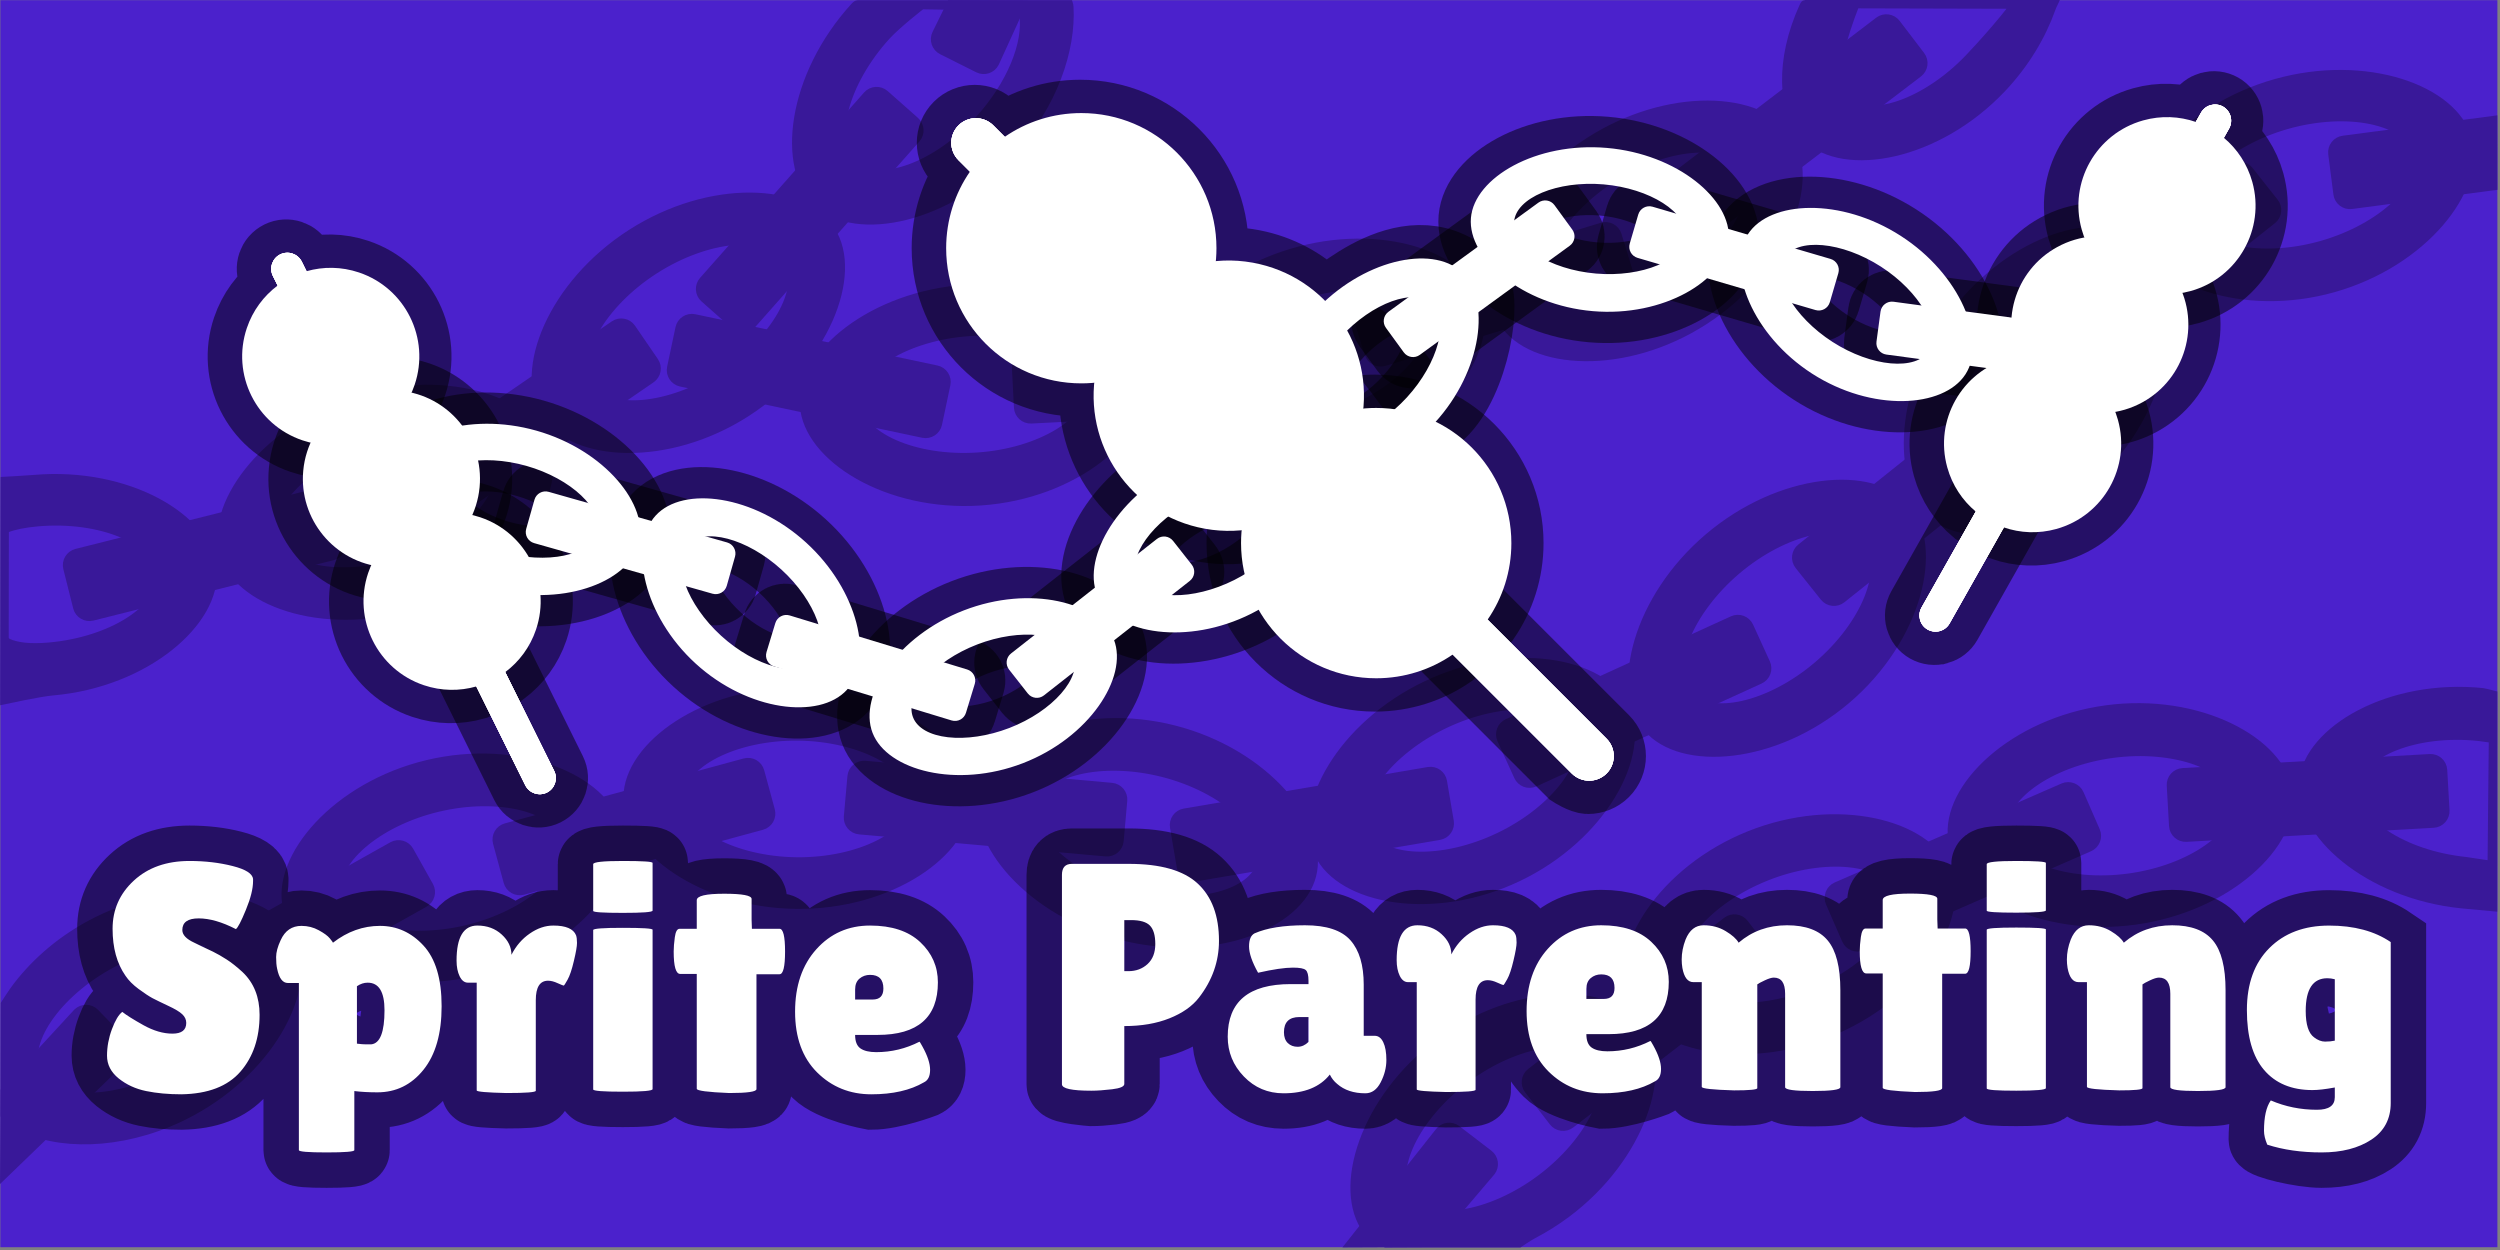 <?xml version="1.0" encoding="UTF-8"?>
<svg xmlns="http://www.w3.org/2000/svg" xmlns:xlink="http://www.w3.org/1999/xlink" width="600px" height="300px" viewBox="0 0 600 300" version="1.1">
<rect x="0" y="0" width="600" height="300" fill="#808080" stroke="none"/>
<g id="surface1">
<path style=" stroke:none;fill-rule:nonzero;fill:rgb(29.412%,12.941%,80%);fill-opacity:1;" d="M 0.082 299.332 L 0.082 0.039 L 599.375 0.039 L 599.375 299.332 Z M 0.082 299.332 "/>
<path style="fill-rule:nonzero;fill:rgb(22.353%,9.412%,60%);fill-opacity:1;stroke-width:1;stroke-linecap:butt;stroke-linejoin:miter;stroke:rgb(22.353%,9.412%,60%);stroke-opacity:1;stroke-miterlimit:10;" d="M 94.249 162.645 C 105.462 161.677 115.109 167.337 115.644 173.534 C 116.181 179.729 107.665 187.141 96.452 188.112 C 94.896 188.247 90.659 189.167 90.659 189.167 L 90.714 162.866 C 90.714 162.866 93.226 162.733 94.249 162.645 Z M 95.989 182.761 C 103.454 182.114 109.751 178.2 109.394 174.075 C 109.038 169.948 102.161 167.175 94.696 167.819 C 93.054 167.962 91.814 168.224 90.882 168.587 C 90.728 168.647 90.698 168.968 90.698 168.968 L 90.681 181.776 C 90.681 181.776 90.821 182.155 91.05 182.261 C 92.126 182.757 93.691 182.958 95.989 182.761 Z M 95.989 182.761 " transform="matrix(2,0,0,2,-180.272,-210.314)"/>
<path style="fill-rule:nonzero;fill:rgb(22.353%,9.412%,60%);fill-opacity:1;stroke-width:1;stroke-linecap:butt;stroke-linejoin:miter;stroke:rgb(22.353%,9.412%,60%);stroke-opacity:1;stroke-miterlimit:10;" d="M 101.234 179.14 C 100.427 179.343 99.609 178.854 99.405 178.048 L 98.222 173.341 C 98.019 172.534 98.509 171.716 99.316 171.513 L 128.118 164.268 C 128.925 164.065 129.743 164.556 129.946 165.362 L 131.13 170.069 C 131.333 170.876 130.843 171.694 130.036 171.897 Z M 101.234 179.14 " transform="matrix(2,0,0,2,-180.272,-210.314)"/>
<path style="fill-rule:nonzero;fill:rgb(22.353%,9.412%,60%);fill-opacity:1;stroke-width:1;stroke-linecap:butt;stroke-linejoin:miter;stroke:rgb(22.353%,9.412%,60%);stroke-opacity:1;stroke-miterlimit:10;" d="M 117.071 171.872 C 115.083 165.977 121.663 156.931 132.327 153.337 C 142.993 149.741 153.704 152.96 155.691 158.854 C 157.679 164.749 151.157 173.964 140.491 177.559 C 129.827 181.153 119.058 177.765 117.071 171.872 Z M 138.777 172.468 C 145.876 170.075 151.07 164.782 149.745 160.858 C 148.423 156.934 141.087 155.864 133.986 158.259 C 126.886 160.651 121.693 165.944 123.017 169.868 C 124.339 173.792 131.675 174.862 138.777 172.468 Z M 138.777 172.468 " transform="matrix(2,0,0,2,-180.272,-210.314)"/>
<path style="fill-rule:nonzero;fill:rgb(22.353%,9.412%,60%);fill-opacity:1;stroke-width:1;stroke-linecap:butt;stroke-linejoin:miter;stroke:rgb(22.353%,9.412%,60%);stroke-opacity:1;stroke-miterlimit:10;" d="M 143.782 167.415 C 143.097 167.886 142.159 167.712 141.689 167.024 L 138.945 163.022 C 138.476 162.337 138.65 161.399 139.337 160.929 L 163.831 144.136 C 164.519 143.665 165.456 143.841 165.927 144.526 L 168.669 148.528 C 169.14 149.216 168.966 150.153 168.279 150.624 Z M 143.782 167.415 " transform="matrix(2,0,0,2,-180.272,-210.314)"/>
<path style="fill-rule:nonzero;fill:rgb(22.353%,9.412%,60%);fill-opacity:1;stroke-width:1;stroke-linecap:butt;stroke-linejoin:miter;stroke:rgb(22.353%,9.412%,60%);stroke-opacity:1;stroke-miterlimit:10;" d="M 155.581 154.858 C 152.222 149.624 156.404 139.251 165.874 133.171 C 175.347 127.093 186.521 127.61 189.88 132.845 C 193.239 138.079 189.154 148.604 179.681 154.682 C 170.21 160.763 158.941 160.093 155.581 154.858 Z M 176.78 150.163 C 183.087 146.114 186.837 139.72 184.599 136.233 C 182.362 132.749 174.986 133.495 168.681 137.542 C 162.374 141.589 158.624 147.985 160.861 151.47 C 163.097 154.956 170.474 154.21 176.78 150.163 Z M 176.78 150.163 " transform="matrix(2,0,0,2,-180.272,-210.314)"/>
<path style="fill-rule:nonzero;fill:rgb(22.353%,9.412%,60%);fill-opacity:1;stroke-width:1;stroke-linecap:butt;stroke-linejoin:miter;stroke:rgb(22.353%,9.412%,60%);stroke-opacity:1;stroke-miterlimit:10;" d="M 180.409 144.044 C 179.859 144.667 178.905 144.725 178.282 144.175 L 174.65 140.958 C 174.027 140.407 173.968 139.456 174.519 138.833 L 194.198 116.589 C 194.749 115.966 195.702 115.909 196.325 116.46 L 199.958 119.675 C 200.581 120.225 200.64 121.179 200.089 121.802 Z M 180.409 144.044 " transform="matrix(2,0,0,2,-180.272,-210.314)"/>
<path style="fill-rule:nonzero;fill:rgb(22.353%,9.412%,60%);fill-opacity:1;stroke-width:1;stroke-linecap:butt;stroke-linejoin:miter;stroke:rgb(22.353%,9.412%,60%);stroke-opacity:1;stroke-miterlimit:10;" d="M 188.316 129.546 C 183.724 125.35 185.099 114.251 192.691 105.942 C 192.927 105.682 193.029 105.69 193.029 105.69 L 218.409 105.679 C 218.409 105.679 218.446 105.796 218.458 105.975 C 218.761 111.114 216.511 117.766 211.562 123.182 C 203.972 131.491 192.907 133.741 188.316 129.546 Z M 207.597 119.559 C 211.437 115.356 213.503 110.278 212.933 106.839 C 212.882 106.54 212.724 105.983 212.724 105.983 L 200.737 105.772 C 200.737 105.772 197.837 108.009 196.525 109.444 C 191.472 114.975 189.489 122.122 192.548 124.915 C 195.605 127.708 202.542 125.091 207.597 119.559 Z M 207.597 119.559 " transform="matrix(2,0,0,2,-180.272,-210.314)"/>
<path style="fill-rule:nonzero;fill:rgb(22.353%,9.412%,60%);fill-opacity:1;stroke-width:1;stroke-linecap:butt;stroke-linejoin:miter;stroke:rgb(22.353%,9.412%,60%);stroke-opacity:1;stroke-miterlimit:10;" d="M 209.53 112.714 C 209.159 113.458 208.253 113.759 207.509 113.386 L 203.171 111.212 C 202.427 110.841 202.126 109.934 202.499 109.19 L 204.222 105.684 L 212.714 105.747 Z M 209.53 112.714 " transform="matrix(2,0,0,2,-180.272,-210.314)"/>
<path style="fill-rule:nonzero;fill:rgb(22.353%,9.412%,60%);fill-opacity:1;stroke-width:1;stroke-linecap:butt;stroke-linejoin:miter;stroke:rgb(22.353%,9.412%,60%);stroke-opacity:1;stroke-miterlimit:10;" d="M 385.466 213.655 C 374.271 212.495 365.864 205.116 366.505 198.931 C 367.146 192.743 376.907 187.069 388.101 188.229 C 388.257 188.245 389.312 188.522 389.312 188.522 L 389.304 214.013 C 389.304 214.013 386.288 213.739 385.466 213.655 Z M 387.548 193.573 C 380.093 192.8 373.173 195.458 372.745 199.577 C 372.318 203.696 378.548 207.716 386.001 208.489 C 386.251 208.515 389.14 208.96 389.14 208.96 L 389.29 193.811 C 389.29 193.811 387.728 193.591 387.548 193.573 Z M 387.548 193.573 " transform="matrix(2,0,0,2,-180.272,-210.314)"/>
<path style="fill-rule:nonzero;fill:rgb(22.353%,9.412%,60%);fill-opacity:1;stroke-width:1;stroke-linecap:butt;stroke-linejoin:miter;stroke:rgb(22.353%,9.412%,60%);stroke-opacity:1;stroke-miterlimit:10;" d="M 381.714 196.14 C 382.544 196.091 383.255 196.727 383.304 197.557 L 383.579 202.401 C 383.626 203.233 382.991 203.944 382.161 203.991 L 352.509 205.679 C 351.679 205.725 350.968 205.091 350.919 204.261 L 350.644 199.415 C 350.597 198.585 351.232 197.874 352.062 197.825 Z M 381.714 196.14 " transform="matrix(2,0,0,2,-180.272,-210.314)"/>
<path style="fill-rule:nonzero;fill:rgb(22.353%,9.412%,60%);fill-opacity:1;stroke-width:1;stroke-linecap:butt;stroke-linejoin:miter;stroke:rgb(22.353%,9.412%,60%);stroke-opacity:1;stroke-miterlimit:10;" d="M 364.792 200.294 C 365.632 206.456 357.466 214.1 346.316 215.622 C 335.163 217.143 325.249 211.962 324.409 205.8 C 323.57 199.638 331.71 191.815 342.861 190.294 C 354.013 188.774 363.95 194.132 364.792 200.294 Z M 343.587 195.618 C 336.163 196.63 330.066 200.85 330.626 204.952 C 331.185 209.056 338.189 211.489 345.612 210.475 C 353.038 209.464 359.134 205.245 358.575 201.141 C 358.015 197.038 351.011 194.606 343.587 195.618 Z M 343.587 195.618 " transform="matrix(2,0,0,2,-180.272,-210.314)"/>
<path style="fill-rule:nonzero;fill:rgb(22.353%,9.412%,60%);fill-opacity:1;stroke-width:1;stroke-linecap:butt;stroke-linejoin:miter;stroke:rgb(22.353%,9.412%,60%);stroke-opacity:1;stroke-miterlimit:10;" d="M 337.718 199.636 C 338.48 199.304 339.368 199.651 339.7 200.415 L 341.642 204.862 C 341.974 205.624 341.624 206.513 340.862 206.845 L 313.642 218.722 C 312.878 219.054 311.991 218.706 311.659 217.942 L 309.718 213.495 C 309.386 212.733 309.734 211.845 310.497 211.513 Z M 337.718 199.636 " transform="matrix(2,0,0,2,-180.272,-210.314)"/>
<path style="fill-rule:nonzero;fill:rgb(22.353%,9.412%,60%);fill-opacity:1;stroke-width:1;stroke-linecap:butt;stroke-linejoin:miter;stroke:rgb(22.353%,9.412%,60%);stroke-opacity:1;stroke-miterlimit:10;" d="M 323.765 209.745 C 326.079 215.518 320.017 224.919 309.57 229.104 C 299.122 233.29 288.245 230.675 285.933 224.901 C 283.62 219.128 289.616 209.561 300.064 205.376 C 310.511 201.19 321.452 203.972 323.765 209.745 Z M 302.062 210.364 C 295.105 213.149 290.216 218.725 291.757 222.569 C 293.296 226.413 300.683 227.071 307.638 224.284 C 314.593 221.497 319.482 215.923 317.941 212.079 C 316.402 208.235 309.017 207.577 302.062 210.364 Z M 302.062 210.364 " transform="matrix(2,0,0,2,-180.272,-210.314)"/>
<path style="fill-rule:nonzero;fill:rgb(22.353%,9.412%,60%);fill-opacity:1;stroke-width:1;stroke-linecap:butt;stroke-linejoin:miter;stroke:rgb(22.353%,9.412%,60%);stroke-opacity:1;stroke-miterlimit:10;" d="M 297.343 215.688 C 298.003 215.181 298.948 215.302 299.456 215.962 L 302.419 219.804 C 302.927 220.462 302.806 221.409 302.148 221.917 L 278.628 240.052 C 277.97 240.561 277.025 240.438 276.515 239.78 L 273.552 235.936 C 273.044 235.278 273.167 234.333 273.825 233.825 Z M 297.343 215.688 " transform="matrix(2,0,0,2,-180.272,-210.314)"/>
<path style="fill-rule:nonzero;fill:rgb(22.353%,9.412%,60%);fill-opacity:1;stroke-width:1;stroke-linecap:butt;stroke-linejoin:miter;stroke:rgb(22.353%,9.412%,60%);stroke-opacity:1;stroke-miterlimit:10;" d="M 286.847 228.436 C 290.566 233.421 287.124 244.065 278.103 250.794 C 276.818 251.753 275.487 252.581 274.142 253.282 C 273.575 253.575 272.439 254.352 272.439 254.352 L 256.427 254.35 C 256.427 254.35 254.667 253.458 254.181 252.806 C 250.462 247.821 253.798 237.034 262.818 230.306 C 271.839 223.575 283.128 223.452 286.847 228.436 Z M 266.03 234.612 C 260.025 239.093 256.734 245.735 259.208 249.054 C 261.685 252.374 268.991 251.112 274.997 246.632 C 281.003 242.151 284.294 235.507 281.82 232.188 C 279.343 228.868 272.036 230.132 266.03 234.612 Z M 266.03 234.612 " transform="matrix(2,0,0,2,-180.272,-210.314)"/>
<path style="fill-rule:nonzero;fill:rgb(22.353%,9.412%,60%);fill-opacity:1;stroke-width:1;stroke-linecap:butt;stroke-linejoin:miter;stroke:rgb(22.353%,9.412%,60%);stroke-opacity:1;stroke-miterlimit:10;" d="M 262.841 240.97 C 263.347 240.309 264.292 240.184 264.952 240.69 L 268.804 243.643 C 269.464 244.149 269.589 245.095 269.083 245.755 L 261.818 254.296 L 252.265 254.339 Z M 262.841 240.97 " transform="matrix(2,0,0,2,-180.272,-210.314)"/>
<path style="fill-rule:nonzero;fill:rgb(22.353%,9.412%,60%);fill-opacity:1;stroke-width:1;stroke-linecap:butt;stroke-linejoin:miter;stroke:rgb(22.353%,9.412%,60%);stroke-opacity:1;stroke-miterlimit:10;" d="M 330.345 115.786 C 322.597 123.948 311.493 125.987 306.982 121.706 C 303.808 118.692 303.654 112.319 306.538 105.964 C 306.681 105.649 306.734 105.657 306.734 105.657 L 336.532 105.657 C 336.532 105.657 336.388 105.96 336.312 106.175 C 335.142 109.462 333.157 112.823 330.345 115.786 Z M 312.794 105.659 C 312.794 105.659 308.915 114.89 311.302 117.155 C 314.304 120.007 321.29 117.522 326.45 112.087 C 329.87 108.485 331.943 105.712 331.943 105.712 Z M 312.794 105.659 " transform="matrix(2,0,0,2,-180.272,-210.314)"/>
<path style="fill-rule:nonzero;fill:rgb(22.353%,9.412%,60%);fill-opacity:1;stroke-width:1;stroke-linecap:butt;stroke-linejoin:miter;stroke:rgb(22.353%,9.412%,60%);stroke-opacity:1;stroke-miterlimit:10;" d="M 296.73 131.938 C 296.068 132.442 295.124 132.313 294.618 131.653 L 291.677 127.794 C 291.173 127.132 291.3 126.186 291.962 125.682 L 315.581 107.679 C 316.243 107.173 317.189 107.302 317.693 107.962 L 320.634 111.821 C 321.138 112.483 321.011 113.429 320.349 113.932 Z M 296.73 131.938 " transform="matrix(2,0,0,2,-180.272,-210.314)"/>
<path style="fill-rule:nonzero;fill:rgb(22.353%,9.412%,60%);fill-opacity:1;stroke-width:1;stroke-linecap:butt;stroke-linejoin:miter;stroke:rgb(22.353%,9.412%,60%);stroke-opacity:1;stroke-miterlimit:10;" d="M 294.64 143.641 C 285.181 149.741 273.909 149.095 270.538 143.866 C 267.169 138.64 271.331 128.257 280.79 122.159 C 290.249 116.059 301.423 116.556 304.794 121.784 C 308.163 127.011 304.099 137.544 294.64 143.641 Z M 299.521 125.182 C 297.277 121.702 289.902 122.464 283.603 126.524 C 277.306 130.583 273.568 136.987 275.812 140.468 C 278.056 143.948 285.431 143.186 291.73 139.128 C 298.027 135.067 301.765 128.663 299.521 125.182 Z M 299.521 125.182 " transform="matrix(2,0,0,2,-180.272,-210.314)"/>
<path style="fill-rule:nonzero;fill:rgb(22.353%,9.412%,60%);fill-opacity:1;stroke-width:1;stroke-linecap:butt;stroke-linejoin:miter;stroke:rgb(22.353%,9.412%,60%);stroke-opacity:1;stroke-miterlimit:10;" d="M 256.255 148.577 C 255.46 148.821 254.618 148.374 254.374 147.577 L 252.956 142.936 C 252.712 142.141 253.159 141.3 253.956 141.056 L 282.357 132.372 C 283.152 132.128 283.993 132.575 284.237 133.372 L 285.657 138.013 C 285.9 138.807 285.452 139.649 284.657 139.893 Z M 256.255 148.577 " transform="matrix(2,0,0,2,-180.272,-210.314)"/>
<path style="fill-rule:nonzero;fill:rgb(22.353%,9.412%,60%);fill-opacity:1;stroke-width:1;stroke-linecap:butt;stroke-linejoin:miter;stroke:rgb(22.353%,9.412%,60%);stroke-opacity:1;stroke-miterlimit:10;" d="M 252.321 160.024 C 241.665 163.641 230.888 160.274 228.89 154.384 C 226.892 148.495 233.45 139.434 244.109 135.819 C 254.767 132.202 265.486 135.399 267.484 141.29 C 269.482 147.179 262.98 156.409 252.321 160.024 Z M 261.542 143.306 C 260.212 139.384 252.874 138.329 245.779 140.737 C 238.681 143.143 233.501 148.448 234.831 152.368 C 236.161 156.29 243.499 157.345 250.597 154.936 C 257.693 152.53 262.874 147.227 261.542 143.306 Z M 261.542 143.306 " transform="matrix(2,0,0,2,-180.272,-210.314)"/>
<path style="fill-rule:nonzero;fill:rgb(22.353%,9.412%,60%);fill-opacity:1;stroke-width:1;stroke-linecap:butt;stroke-linejoin:miter;stroke:rgb(22.353%,9.412%,60%);stroke-opacity:1;stroke-miterlimit:10;" d="M 213.89 155.483 C 213.058 155.524 212.351 154.886 212.308 154.056 L 212.06 149.21 C 212.017 148.378 212.655 147.671 213.487 147.628 L 243.148 146.106 C 243.978 146.063 244.685 146.702 244.728 147.534 L 244.978 152.38 C 245.019 153.21 244.38 153.919 243.55 153.96 Z M 213.89 155.483 " transform="matrix(2,0,0,2,-180.272,-210.314)"/>
<path style="fill-rule:nonzero;fill:rgb(22.353%,9.412%,60%);fill-opacity:1;stroke-width:1;stroke-linecap:butt;stroke-linejoin:miter;stroke:rgb(22.353%,9.412%,60%);stroke-opacity:1;stroke-miterlimit:10;" d="M 207.818 165.315 C 196.589 166.071 187.04 160.048 186.622 153.843 C 186.204 147.638 194.872 140.567 206.101 139.811 C 217.329 139.056 226.866 144.899 227.284 151.104 C 227.702 157.309 219.046 164.559 207.818 165.315 Z M 221.025 151.526 C 220.747 147.395 213.925 144.489 206.45 144.993 C 198.974 145.497 192.603 149.29 192.882 153.421 C 193.159 157.554 199.982 160.458 207.456 159.954 C 214.933 159.452 221.304 155.657 221.025 151.526 Z M 221.025 151.526 " transform="matrix(2,0,0,2,-180.272,-210.314)"/>
<path style="fill-rule:nonzero;fill:rgb(22.353%,9.412%,60%);fill-opacity:1;stroke-width:1;stroke-linecap:butt;stroke-linejoin:miter;stroke:rgb(22.353%,9.412%,60%);stroke-opacity:1;stroke-miterlimit:10;" d="M 171.843 151.05 C 171.029 150.876 170.509 150.077 170.681 149.263 L 171.687 144.516 C 171.859 143.702 172.657 143.182 173.472 143.354 L 202.527 149.507 C 203.341 149.679 203.861 150.477 203.689 151.292 L 202.685 156.038 C 202.511 156.852 201.712 157.372 200.898 157.2 Z M 171.843 151.05 " transform="matrix(2,0,0,2,-180.272,-210.314)"/>
<path style="fill-rule:nonzero;fill:rgb(22.353%,9.412%,60%);fill-opacity:1;stroke-width:1;stroke-linecap:butt;stroke-linejoin:miter;stroke:rgb(22.353%,9.412%,60%);stroke-opacity:1;stroke-miterlimit:10;" d="M 247.585 210.196 C 246.052 216.224 235.614 220.245 224.708 217.47 C 213.8 214.694 206.556 206.171 208.089 200.143 C 209.624 194.116 220.107 189.921 231.013 192.698 C 241.919 195.474 249.12 204.169 247.585 210.196 Z M 229.687 197.903 C 222.425 196.056 215.191 197.679 214.169 201.69 C 213.148 205.704 218.726 210.589 225.987 212.436 C 233.249 214.284 240.484 212.663 241.505 208.649 C 242.527 204.636 236.948 199.753 229.687 197.903 Z M 229.687 197.903 " transform="matrix(2,0,0,2,-180.272,-210.314)"/>
<path style="fill-rule:nonzero;fill:rgb(22.353%,9.412%,60%);fill-opacity:1;stroke-width:1;stroke-linecap:butt;stroke-linejoin:miter;stroke:rgb(22.353%,9.412%,60%);stroke-opacity:1;stroke-miterlimit:10;" d="M 223.542 199.595 C 224.37 199.669 224.984 200.401 224.909 201.229 L 224.478 206.061 C 224.404 206.891 223.671 207.503 222.843 207.429 L 193.261 204.784 C 192.433 204.71 191.821 203.979 191.896 203.151 L 192.327 198.317 C 192.402 197.489 193.132 196.876 193.962 196.95 Z M 223.542 199.595 " transform="matrix(2,0,0,2,-180.272,-210.314)"/>
<path style="fill-rule:nonzero;fill:rgb(22.353%,9.412%,60%);fill-opacity:1;stroke-width:1;stroke-linecap:butt;stroke-linejoin:miter;stroke:rgb(22.353%,9.412%,60%);stroke-opacity:1;stroke-miterlimit:10;" d="M 206.196 201.243 C 206.132 207.464 196.941 213.839 185.687 213.722 C 174.433 213.604 165.378 207.038 165.443 200.819 C 165.507 194.599 174.7 188.044 185.954 188.161 C 197.208 188.278 206.261 195.024 206.196 201.243 Z M 185.898 193.534 C 178.405 193.456 171.759 196.743 171.716 200.884 C 171.673 205.024 178.247 208.45 185.741 208.528 C 193.234 208.606 199.88 205.319 199.923 201.179 C 199.966 197.038 193.39 193.612 185.898 193.534 Z M 185.898 193.534 " transform="matrix(2,0,0,2,-180.272,-210.314)"/>
<path style="fill-rule:nonzero;fill:rgb(22.353%,9.412%,60%);fill-opacity:1;stroke-width:1;stroke-linecap:butt;stroke-linejoin:miter;stroke:rgb(22.353%,9.412%,60%);stroke-opacity:1;stroke-miterlimit:10;" d="M 179.505 196.655 C 180.308 196.438 181.136 196.911 181.355 197.714 L 182.628 202.397 C 182.845 203.2 182.372 204.026 181.57 204.245 L 152.909 212.036 C 152.107 212.255 151.279 211.78 151.062 210.977 L 149.788 206.294 C 149.57 205.491 150.044 204.665 150.847 204.446 Z M 179.505 196.655 " transform="matrix(2,0,0,2,-180.272,-210.314)"/>
<path style="fill-rule:nonzero;fill:rgb(22.353%,9.412%,60%);fill-opacity:1;stroke-width:1;stroke-linecap:butt;stroke-linejoin:miter;stroke:rgb(22.353%,9.412%,60%);stroke-opacity:1;stroke-miterlimit:10;" d="M 164.232 204.628 C 165.681 210.677 158.316 219.095 147.37 221.716 C 136.425 224.337 126.046 220.169 124.597 214.12 C 123.148 208.071 130.472 199.479 141.417 196.858 C 152.362 194.237 162.782 198.579 164.232 204.628 Z M 142.667 202.083 C 135.38 203.827 129.734 208.632 130.698 212.659 C 131.663 216.686 138.874 218.411 146.161 216.665 C 153.448 214.921 159.095 210.116 158.13 206.089 C 157.165 202.061 149.954 200.337 142.667 202.083 Z M 142.667 202.083 " transform="matrix(2,0,0,2,-180.272,-210.314)"/>
<path style="fill-rule:nonzero;fill:rgb(22.353%,9.412%,60%);fill-opacity:1;stroke-width:1;stroke-linecap:butt;stroke-linejoin:miter;stroke:rgb(22.353%,9.412%,60%);stroke-opacity:1;stroke-miterlimit:10;" d="M 137.226 206.665 C 137.952 206.257 138.87 206.516 139.277 207.241 L 141.65 211.474 C 142.056 212.2 141.798 213.118 141.073 213.524 L 115.167 228.048 C 114.441 228.454 113.523 228.196 113.116 227.47 L 110.743 223.237 C 110.337 222.511 110.595 221.593 111.32 221.186 Z M 137.226 206.665 " transform="matrix(2,0,0,2,-180.272,-210.314)"/>
<path style="fill-rule:nonzero;fill:rgb(22.353%,9.412%,60%);fill-opacity:1;stroke-width:1;stroke-linecap:butt;stroke-linejoin:miter;stroke:rgb(22.353%,9.412%,60%);stroke-opacity:1;stroke-miterlimit:10;" d="M 124.987 217.751 C 127.943 223.224 122.987 233.253 113.083 238.599 C 105.927 242.462 98.144 242.821 93.263 240.659 C 92.206 240.19 90.706 238.909 90.706 238.909 L 90.732 225.641 C 90.732 225.641 91.402 224.577 91.782 224.05 C 93.948 221.042 97.058 218.2 100.943 216.104 C 110.845 210.759 122.034 212.276 124.987 217.751 Z M 103.493 220.831 C 96.9 224.391 92.677 230.485 94.644 234.13 C 96.611 237.772 104.023 237.587 110.616 234.028 C 117.21 230.468 121.433 224.374 119.466 220.731 C 117.499 217.087 110.087 217.272 103.493 220.831 Z M 103.493 220.831 " transform="matrix(2,0,0,2,-180.272,-210.314)"/>
<path style="fill-rule:nonzero;fill:rgb(22.353%,9.412%,60%);fill-opacity:1;stroke-width:1;stroke-linecap:butt;stroke-linejoin:miter;stroke:rgb(22.353%,9.412%,60%);stroke-opacity:1;stroke-miterlimit:10;" d="M 99.413 226.657 C 100.009 226.079 100.964 226.093 101.542 226.688 L 104.923 230.171 C 105.503 230.766 105.489 231.72 104.892 232.3 L 90.646 246.056 L 90.72 236.093 Z M 99.413 226.657 " transform="matrix(2,0,0,2,-180.272,-210.314)"/>
<path style="fill-rule:nonzero;fill:rgb(22.353%,9.412%,60%);fill-opacity:1;stroke-width:1;stroke-linecap:butt;stroke-linejoin:miter;stroke:rgb(22.353%,9.412%,60%);stroke-opacity:1;stroke-miterlimit:10;" d="M 370.14 139.737 C 359.308 142.79 348.722 138.862 347.036 132.876 C 345.349 126.89 352.376 118.186 363.208 115.134 C 374.04 112.081 384.577 115.837 386.265 121.823 C 387.95 127.809 380.974 136.684 370.14 139.737 Z M 380.226 123.524 C 379.103 119.54 371.829 118.1 364.616 120.134 C 357.404 122.165 351.952 127.188 353.075 131.175 C 354.198 135.161 361.472 136.599 368.683 134.567 C 375.896 132.534 381.349 127.511 380.226 123.524 Z M 380.226 123.524 " transform="matrix(2,0,0,2,-180.272,-210.314)"/>
<path style="fill-rule:nonzero;fill:rgb(22.353%,9.412%,60%);fill-opacity:1;stroke-width:1;stroke-linecap:butt;stroke-linejoin:miter;stroke:rgb(22.353%,9.412%,60%);stroke-opacity:1;stroke-miterlimit:10;" d="M 339.513 149.96 C 338.861 150.475 337.913 150.364 337.398 149.712 L 334.39 145.905 C 333.874 145.251 333.984 144.304 334.638 143.788 L 357.941 125.378 C 358.593 124.86 359.54 124.972 360.056 125.626 L 363.064 129.432 C 363.581 130.085 363.47 131.032 362.816 131.548 Z M 339.513 149.96 " transform="matrix(2,0,0,2,-180.272,-210.314)"/>
<path style="fill-rule:nonzero;fill:rgb(22.353%,9.412%,60%);fill-opacity:1;stroke-width:1;stroke-linecap:butt;stroke-linejoin:miter;stroke:rgb(22.353%,9.412%,60%);stroke-opacity:1;stroke-miterlimit:10;" d="M 345.017 158.313 C 338.47 167.466 327.753 171.018 322.695 167.399 C 317.636 163.78 317.679 152.595 324.228 143.442 C 330.775 134.288 341.347 130.634 346.405 134.251 C 351.464 137.87 351.566 149.159 345.017 158.313 Z M 342.755 139.354 C 339.386 136.944 332.81 140.368 328.45 146.464 C 324.091 152.557 322.976 159.888 326.345 162.296 C 329.712 164.706 336.288 161.282 340.648 155.188 C 345.007 149.093 346.122 141.763 342.755 139.354 Z M 342.755 139.354 " transform="matrix(2,0,0,2,-180.272,-210.314)"/>
<path style="fill-rule:nonzero;fill:rgb(22.353%,9.412%,60%);fill-opacity:1;stroke-width:1;stroke-linecap:butt;stroke-linejoin:miter;stroke:rgb(22.353%,9.412%,60%);stroke-opacity:1;stroke-miterlimit:10;" d="M 311.15 177.04 C 310.501 177.559 309.552 177.454 309.032 176.804 L 306.005 173.013 C 305.486 172.362 305.591 171.415 306.241 170.895 L 329.446 152.358 C 330.097 151.841 331.044 151.946 331.564 152.597 L 334.591 156.388 C 335.111 157.038 335.005 157.985 334.355 158.505 Z M 311.15 177.04 " transform="matrix(2,0,0,2,-180.272,-210.314)"/>
<path style="fill-rule:nonzero;fill:rgb(22.353%,9.412%,60%);fill-opacity:1;stroke-width:1;stroke-linecap:butt;stroke-linejoin:miter;stroke:rgb(22.353%,9.412%,60%);stroke-opacity:1;stroke-miterlimit:10;" d="M 311.71 189.132 C 303.134 196.419 291.874 197.259 287.847 192.52 C 283.82 187.78 286.581 176.94 295.157 169.653 C 303.734 162.366 314.876 161.39 318.904 166.128 C 322.931 170.868 320.286 181.845 311.71 189.132 Z M 314.124 170.19 C 311.443 167.036 304.23 168.759 298.521 173.61 C 292.81 178.462 289.946 185.302 292.628 188.458 C 295.31 191.612 302.521 189.89 308.232 185.038 C 313.941 180.186 316.804 173.347 314.124 170.19 Z M 314.124 170.19 " transform="matrix(2,0,0,2,-180.272,-210.314)"/>
<path style="fill-rule:nonzero;fill:rgb(22.353%,9.412%,60%);fill-opacity:1;stroke-width:1;stroke-linecap:butt;stroke-linejoin:miter;stroke:rgb(22.353%,9.412%,60%);stroke-opacity:1;stroke-miterlimit:10;" d="M 274.306 199.065 C 273.55 199.411 272.655 199.079 272.31 198.321 L 270.294 193.907 C 269.948 193.151 270.282 192.257 271.038 191.911 L 298.052 179.571 C 298.81 179.225 299.702 179.559 300.048 180.315 L 302.066 184.729 C 302.411 185.485 302.077 186.38 301.321 186.725 Z M 274.306 199.065 " transform="matrix(2,0,0,2,-180.272,-210.314)"/>
<path style="fill-rule:nonzero;fill:rgb(22.353%,9.412%,60%);fill-opacity:1;stroke-width:1;stroke-linecap:butt;stroke-linejoin:miter;stroke:rgb(22.353%,9.412%,60%);stroke-opacity:1;stroke-miterlimit:10;" d="M 272.284 210.444 C 262.122 215.282 251.027 213.202 248.353 207.587 C 245.677 201.972 251.132 192.204 261.292 187.366 C 271.454 182.526 282.474 184.446 285.148 190.061 C 287.821 195.677 282.445 205.604 272.284 210.444 Z M 279.484 192.759 C 277.702 189.02 270.29 188.833 263.527 192.054 C 256.761 195.276 252.236 201.149 254.017 204.888 C 255.796 208.626 263.208 208.815 269.974 205.593 C 276.739 202.372 281.263 196.497 279.484 192.759 Z M 279.484 192.759 " transform="matrix(2,0,0,2,-180.272,-210.314)"/>
<path style="fill-rule:nonzero;fill:rgb(22.353%,9.412%,60%);fill-opacity:1;stroke-width:1;stroke-linecap:butt;stroke-linejoin:miter;stroke:rgb(22.353%,9.412%,60%);stroke-opacity:1;stroke-miterlimit:10;" d="M 233.583 210.432 C 232.763 210.573 231.986 210.02 231.847 209.2 L 231.032 204.417 C 230.892 203.597 231.445 202.819 232.263 202.679 L 261.542 197.694 C 262.362 197.556 263.14 198.106 263.279 198.927 L 264.093 203.71 C 264.234 204.53 263.681 205.309 262.862 205.448 Z M 233.583 210.432 " transform="matrix(2,0,0,2,-180.272,-210.314)"/>
<path style="fill-rule:nonzero;fill:rgb(22.353%,9.412%,60%);fill-opacity:1;stroke-width:1;stroke-linecap:butt;stroke-linejoin:miter;stroke:rgb(22.353%,9.412%,60%);stroke-opacity:1;stroke-miterlimit:10;" d="M 372.325 129.741 C 371.501 129.847 370.745 129.265 370.64 128.438 L 370.023 123.626 C 369.917 122.8 370.499 122.046 371.325 121.94 L 389.314 119.567 L 389.321 127.497 Z M 372.325 129.741 " transform="matrix(2,0,0,2,-180.272,-210.314)"/>
<path style="fill:none;stroke-width:8;stroke-linecap:butt;stroke-linejoin:miter;stroke:rgb(0%,0%,0%);stroke-opacity:0.502;stroke-miterlimit:10;" d="M 246.642 166.003 C 243.003 168.505 238.361 169.52 233.724 168.425 C 225.732 166.538 220.53 159.04 221.306 151.087 C 220.794 151.136 220.277 151.161 219.753 151.161 C 210.796 151.161 203.536 143.899 203.536 134.942 C 203.536 131.53 204.591 128.362 206.392 125.749 L 205.015 124.374 C 203.864 123.224 203.864 121.354 205.015 120.204 C 205.591 119.63 206.345 119.341 207.101 119.341 C 207.855 119.341 208.611 119.63 209.185 120.204 L 210.562 121.581 C 213.173 119.778 216.341 118.725 219.753 118.725 C 228.71 118.725 235.972 125.985 235.972 134.942 C 235.972 135.466 235.946 135.983 235.9 136.493 C 237.622 136.327 239.4 136.436 241.179 136.856 C 244.323 137.599 247.038 139.212 249.124 141.38 C 249.392 141.657 259.566 131.233 267.179 139.112 C 268.923 140.919 267.292 150.995 263.15 154.911 C 261.003 156.94 255.562 142.571 250.376 145.483 C 245.189 148.395 251.273 161.173 250.816 161.835 L 282.784 193.804 C 283.935 194.954 283.935 196.823 282.784 197.974 C 282.208 198.548 281.454 198.837 280.698 198.837 C 279.945 198.837 278.614 197.975 278.614 197.975 Z M 246.642 166.003 " transform="matrix(2,0,0,2,-180.272,-210.314)"/>
<path style="fill:none;stroke-width:8;stroke-linecap:butt;stroke-linejoin:miter;stroke:rgb(0%,0%,0%);stroke-opacity:0.502;stroke-miterlimit:10;" d="M 245.946 156.966 C 248.56 155.165 251.726 154.11 255.14 154.11 C 264.097 154.11 271.361 161.374 271.361 170.329 C 271.361 173.743 270.306 176.909 268.503 179.522 L 264.333 183.694 C 261.72 185.495 258.552 186.55 255.14 186.55 C 246.183 186.55 238.921 179.286 238.921 170.329 C 238.921 166.915 239.976 163.749 241.777 161.136 Z M 245.946 156.966 " transform="matrix(2,0,0,2,-180.272,-210.314)"/>
<path style="fill:none;stroke-width:8;stroke-linecap:butt;stroke-linejoin:miter;stroke:rgb(0%,0%,0%);stroke-opacity:0.502;stroke-miterlimit:10;" d="M 322.78 180.88 L 322.779 180.88 C 322.304 181.013 321.777 180.962 321.312 180.7 C 320.384 180.175 320.056 178.995 320.579 178.067 L 343.214 137.991 C 341.618 136.657 340.396 134.843 339.796 132.688 C 338.224 127.034 341.532 121.175 347.189 119.602 C 349.343 119.003 351.527 119.112 353.493 119.79 L 354.12 118.681 C 354.644 117.753 355.823 117.425 356.751 117.948 C 357.681 118.474 358.009 119.653 357.484 120.581 L 356.857 121.69 C 358.452 123.024 359.675 124.839 360.275 126.993 C 361.847 132.647 358.538 138.507 352.884 140.079 C 350.728 140.679 348.544 140.569 346.579 139.891 L 323.945 179.97 C 323.681 180.432 323.255 180.747 322.78 180.88 Z M 322.78 180.88 " transform="matrix(2,0,0,2,-180.272,-210.314)"/>
<path style="fill:none;stroke-width:8;stroke-linecap:butt;stroke-linejoin:miter;stroke:rgb(0%,0%,0%);stroke-opacity:0.502;stroke-miterlimit:10;" d="M 335.148 152.272 C 334.165 151.45 333.316 150.436 332.661 149.245 C 329.831 144.104 331.704 137.641 336.847 134.811 C 339.581 133.306 342.691 133.132 345.427 134.071 L 348.794 135.97 C 349.777 136.792 350.626 137.807 351.28 138.997 C 354.111 144.138 352.237 150.6 347.095 153.431 C 344.361 154.936 341.251 155.11 338.515 154.171 Z M 335.148 152.272 " transform="matrix(2,0,0,2,-180.272,-210.314)"/>
<path style="fill:none;stroke-width:8;stroke-linecap:butt;stroke-linejoin:miter;stroke:rgb(0%,0%,0%);stroke-opacity:0.502;stroke-miterlimit:10;" d="M 327.087 166.546 C 325.491 165.212 324.269 163.397 323.669 161.241 C 322.097 155.589 325.407 149.727 331.062 148.155 C 333.216 147.556 335.402 147.665 337.366 148.343 L 340.732 150.245 C 342.327 151.577 343.548 153.391 344.148 155.546 C 345.72 161.2 342.411 167.061 336.757 168.634 C 334.603 169.233 332.419 169.124 330.452 168.446 Z M 327.087 166.546 " transform="matrix(2,0,0,2,-180.272,-210.314)"/>
<path style="fill:none;stroke-width:8;stroke-linecap:butt;stroke-linejoin:miter;stroke:rgb(0%,0%,0%);stroke-opacity:0.502;stroke-miterlimit:10;" d="M 156.597 199.147 C 156.439 199.616 156.101 200.024 155.622 200.261 C 154.667 200.735 153.507 200.343 153.034 199.388 L 132.595 158.149 C 130.597 158.72 128.409 158.712 126.29 157.997 C 120.728 156.12 117.739 150.091 119.616 144.53 C 120.331 142.411 121.65 140.665 123.314 139.421 L 122.747 138.278 C 122.275 137.323 122.665 136.161 123.62 135.688 C 124.577 135.216 125.737 135.606 126.21 136.561 L 126.777 137.704 C 128.777 137.134 130.962 137.141 133.083 137.856 C 138.644 139.731 141.632 145.761 139.757 151.323 C 139.042 153.442 137.724 155.186 136.058 156.432 L 156.497 197.673 C 156.734 198.151 156.755 198.679 156.597 199.147 Z M 156.597 199.147 " transform="matrix(2,0,0,2,-180.272,-210.314)"/>
<path style="fill:none;stroke-width:8;stroke-linecap:butt;stroke-linejoin:miter;stroke:rgb(0%,0%,0%);stroke-opacity:0.502;stroke-miterlimit:10;" d="M 139.88 172.845 C 138.648 173.196 137.329 173.329 135.978 173.202 C 130.134 172.653 125.841 167.474 126.388 161.63 C 126.679 158.52 128.28 155.85 130.597 154.116 L 134.058 152.397 C 135.29 152.046 136.607 151.913 137.96 152.04 C 143.804 152.587 148.097 157.768 147.55 163.612 C 147.259 166.72 145.657 169.39 143.341 171.126 Z M 139.88 172.845 " transform="matrix(2,0,0,2,-180.272,-210.314)"/>
<path style="fill:none;stroke-width:8;stroke-linecap:butt;stroke-linejoin:miter;stroke:rgb(0%,0%,0%);stroke-opacity:0.502;stroke-miterlimit:10;" d="M 147.157 187.53 C 145.157 188.102 142.97 188.095 140.851 187.38 C 135.29 185.505 132.302 179.474 134.177 173.911 C 134.892 171.792 136.21 170.046 137.876 168.802 L 141.339 167.085 C 143.337 166.515 145.525 166.522 147.644 167.237 C 153.204 169.114 156.195 175.143 154.32 180.704 C 153.605 182.823 152.286 184.569 150.62 185.815 Z M 147.157 187.53 " transform="matrix(2,0,0,2,-180.272,-210.314)"/>
<path style="fill:none;stroke-width:8;stroke-linecap:butt;stroke-linejoin:miter;stroke:rgb(0%,0%,0%);stroke-opacity:0.502;stroke-miterlimit:10;" d="M 137.015 162.063 C 138.288 157.579 146.191 154.778 154.306 157.079 C 162.421 159.382 167.677 165.915 166.405 170.399 C 165.132 174.884 157.193 177.813 149.077 175.513 C 140.962 173.21 135.743 166.55 137.015 162.063 Z M 150.177 171.638 C 155.579 173.171 161.034 172.102 161.88 169.116 C 162.728 166.13 158.648 162.358 153.243 160.825 C 147.839 159.292 142.386 160.36 141.54 163.347 C 140.693 166.333 144.773 170.106 150.177 171.638 Z M 150.177 171.638 " transform="matrix(2,0,0,2,-180.272,-210.314)"/>
<path style="fill:none;stroke-width:8;stroke-linecap:butt;stroke-linejoin:miter;stroke:rgb(0%,0%,0%);stroke-opacity:0.502;stroke-miterlimit:10;" d="M 154.157 170.089 C 153.558 169.919 153.208 169.294 153.378 168.694 L 154.372 165.196 C 154.542 164.597 155.165 164.247 155.765 164.417 L 177.183 170.491 C 177.782 170.661 178.13 171.286 177.96 171.886 L 176.968 175.386 C 176.798 175.985 176.173 176.333 175.573 176.163 Z M 154.157 170.089 " transform="matrix(2,0,0,2,-180.272,-210.314)"/>
<path style="fill:none;stroke-width:8;stroke-linecap:butt;stroke-linejoin:miter;stroke:rgb(0%,0%,0%);stroke-opacity:0.502;stroke-miterlimit:10;" d="M 168.866 167.186 C 172.007 163.743 180.329 164.766 186.562 170.452 C 192.794 176.136 194.579 184.329 191.437 187.772 C 188.296 191.218 179.884 190.292 173.652 184.608 C 167.419 178.923 165.726 170.632 168.866 167.186 Z M 176.364 181.632 C 180.515 185.417 185.87 186.897 187.962 184.604 C 190.054 182.309 188.089 177.112 183.939 173.327 C 179.79 169.542 174.433 168.063 172.341 170.356 C 170.249 172.649 172.214 177.847 176.364 181.632 Z M 176.364 181.632 " transform="matrix(2,0,0,2,-180.272,-210.314)"/>
<path style="fill:none;stroke-width:8;stroke-linecap:butt;stroke-linejoin:miter;stroke:rgb(0%,0%,0%);stroke-opacity:0.502;stroke-miterlimit:10;" d="M 182.968 184.89 C 182.372 184.708 182.036 184.077 182.216 183.481 L 183.277 180.001 C 183.458 179.405 184.089 179.067 184.685 179.249 L 205.982 185.733 C 206.577 185.915 206.913 186.546 206.732 187.141 L 205.673 190.622 C 205.491 191.218 204.861 191.554 204.265 191.372 Z M 182.968 184.89 " transform="matrix(2,0,0,2,-180.272,-210.314)"/>
<path style="fill:none;stroke-width:8;stroke-linecap:butt;stroke-linejoin:miter;stroke:rgb(0%,0%,0%);stroke-opacity:0.502;stroke-miterlimit:10;" d="M 194.937 193.009 C 193.257 188.659 197.888 181.671 205.757 178.632 C 213.626 175.593 221.753 177.653 223.433 182.003 C 225.112 186.35 220.53 193.466 212.659 196.505 C 204.79 199.544 196.616 197.356 194.937 193.009 Z M 211.21 192.747 C 216.448 190.724 220.165 186.591 219.046 183.696 C 217.929 180.802 212.4 180.239 207.159 182.263 C 201.921 184.286 198.204 188.419 199.323 191.313 C 200.441 194.21 205.97 194.77 211.21 192.747 Z M 211.21 192.747 " transform="matrix(2,0,0,2,-180.272,-210.314)"/>
<path style="fill:none;stroke-width:8;stroke-linecap:butt;stroke-linejoin:miter;stroke:rgb(0%,0%,0%);stroke-opacity:0.502;stroke-miterlimit:10;" d="M 215.114 188.409 C 214.624 188.796 213.915 188.71 213.529 188.22 L 211.282 185.358 C 210.898 184.868 210.984 184.157 211.474 183.772 L 228.984 170.026 C 229.474 169.641 230.183 169.727 230.57 170.218 L 232.816 173.077 C 233.2 173.567 233.114 174.278 232.624 174.663 Z M 215.114 188.409 " transform="matrix(2,0,0,2,-180.272,-210.314)"/>
<path style="fill:none;stroke-width:8;stroke-linecap:butt;stroke-linejoin:miter;stroke:rgb(0%,0%,0%);stroke-opacity:0.502;stroke-miterlimit:10;" d="M 249.345 168.706 C 248.093 172.294 244.792 176.182 240.029 178.579 C 232.491 182.368 224.144 180.987 222.048 176.821 C 219.954 172.657 223.884 165.251 231.421 161.462 C 234.249 160.04 237.183 159.329 239.855 159.216 Z M 238.22 174.981 C 243.237 172.458 246.534 167.983 245.14 165.21 C 243.745 162.438 238.189 162.415 233.171 164.938 C 228.152 167.462 224.857 171.936 226.251 174.71 C 227.646 177.481 233.202 177.505 238.22 174.981 Z M 238.22 174.981 " transform="matrix(2,0,0,2,-180.272,-210.314)"/>
<path style="fill:none;stroke-width:8;stroke-linecap:butt;stroke-linejoin:miter;stroke:rgb(0%,0%,0%);stroke-opacity:0.502;stroke-miterlimit:10;" d="M 260.228 147.54 C 259.724 147.907 259.017 147.796 258.652 147.292 L 256.511 144.35 C 256.144 143.847 256.255 143.14 256.759 142.772 L 274.755 129.673 C 275.259 129.306 275.966 129.417 276.333 129.921 L 278.474 132.86 C 278.841 133.364 278.73 134.071 278.226 134.438 Z M 260.228 147.54 " transform="matrix(2,0,0,2,-180.272,-210.314)"/>
<path style="fill:none;stroke-width:8;stroke-linecap:butt;stroke-linejoin:miter;stroke:rgb(0%,0%,0%);stroke-opacity:0.502;stroke-miterlimit:10;" d="M 262.009 141.419 C 264.298 143.516 262.804 148.87 259.009 153.011 C 255.214 157.151 250.011 159.104 247.724 157.007 C 245.435 154.909 246.929 149.556 250.724 145.415 C 254.519 141.274 259.72 139.323 262.009 141.419 Z M 262.009 141.419 " transform="matrix(2,0,0,2,-180.272,-210.314)"/>
<path style="fill:none;stroke-width:8;stroke-linecap:butt;stroke-linejoin:miter;stroke:rgb(0%,0%,0%);stroke-opacity:0.502;stroke-miterlimit:10;" d="M 286.571 135.86 C 285.974 135.684 285.63 135.057 285.806 134.458 L 286.829 130.968 C 287.005 130.37 287.632 130.028 288.23 130.202 L 309.591 136.468 C 310.191 136.643 310.532 137.27 310.357 137.868 L 309.333 141.358 C 309.157 141.958 308.53 142.3 307.933 142.124 Z M 286.571 135.86 " transform="matrix(2,0,0,2,-180.272,-210.314)"/>
<path style="fill:none;stroke-width:8;stroke-linecap:butt;stroke-linejoin:miter;stroke:rgb(0%,0%,0%);stroke-opacity:0.502;stroke-miterlimit:10;" d="M 281.15 142.245 C 272.743 141.522 266.357 135.972 266.755 131.327 C 267.154 126.682 274.382 122.434 282.786 123.155 C 291.193 123.876 297.591 129.294 297.193 133.938 C 296.794 138.583 289.554 142.966 281.15 142.245 Z M 292.507 133.536 C 292.773 130.444 288.05 127.515 282.454 127.034 C 276.859 126.554 271.706 128.638 271.441 131.729 C 271.175 134.821 275.898 137.753 281.493 138.233 C 287.089 138.712 292.241 136.63 292.507 133.536 Z M 292.507 133.536 " transform="matrix(2,0,0,2,-180.272,-210.314)"/>
<path style="fill:none;stroke-width:8;stroke-linecap:butt;stroke-linejoin:miter;stroke:rgb(0%,0%,0%);stroke-opacity:0.502;stroke-miterlimit:10;" d="M 316.392 147.456 C 315.773 147.372 315.339 146.804 315.423 146.186 L 315.907 142.581 C 315.991 141.964 316.56 141.53 317.177 141.612 L 339.239 144.579 C 339.857 144.663 340.29 145.231 340.208 145.849 L 339.724 149.454 C 339.64 150.071 339.071 150.505 338.454 150.423 Z M 316.392 147.456 " transform="matrix(2,0,0,2,-180.272,-210.314)"/>
<path style="fill:none;stroke-width:8;stroke-linecap:butt;stroke-linejoin:miter;stroke:rgb(0%,0%,0%);stroke-opacity:0.502;stroke-miterlimit:10;" d="M 307.581 149.782 C 300.487 145.218 297.433 137.325 299.954 133.405 C 302.476 129.485 310.853 129.104 317.946 133.669 C 325.042 138.231 328.169 146.011 325.646 149.932 C 323.124 153.852 314.675 154.347 307.581 149.782 Z M 321.691 147.388 C 323.37 144.778 320.564 139.981 315.841 136.942 C 311.116 133.903 305.589 133.339 303.909 135.95 C 302.23 138.559 305.036 143.356 309.759 146.395 C 314.484 149.434 320.013 149.999 321.691 147.388 Z M 321.691 147.388 " transform="matrix(2,0,0,2,-180.272,-210.314)"/>
<path style="fill:none;stroke-width:8.5;stroke-linecap:square;stroke-linejoin:miter;stroke:rgb(0%,0%,0%);stroke-opacity:0.51;stroke-miterlimit:10;" d="M 107.359 228.182 C 108.571 228.856 109.728 229.194 110.827 229.194 C 111.933 229.194 112.486 228.765 112.486 227.907 C 112.486 227.518 112.329 227.173 112.015 226.874 C 111.704 226.575 111.134 226.231 110.302 225.847 C 109.47 225.456 108.847 225.151 108.431 224.934 C 108.015 224.71 107.462 224.345 106.773 223.839 C 106.089 223.331 105.564 222.804 105.198 222.257 C 104.163 220.78 103.646 218.899 103.646 216.612 C 103.646 214.325 104.495 212.397 106.195 210.831 C 107.894 209.259 110.12 208.474 112.874 208.474 C 114.745 208.474 116.472 208.677 118.054 209.081 C 119.636 209.481 120.452 210.007 120.503 210.655 C 120.503 210.731 120.503 210.807 120.503 210.884 C 120.503 211.798 120.216 212.948 119.644 214.337 C 119.075 215.722 118.675 216.493 118.443 216.649 C 116.779 215.794 115.29 215.364 113.976 215.364 C 112.667 215.364 112.015 215.831 112.015 216.765 C 112.015 217.337 112.495 217.845 113.46 218.286 C 113.667 218.391 113.964 218.536 114.349 218.72 C 114.739 218.897 115.189 219.11 115.696 219.358 C 116.202 219.606 116.747 219.919 117.331 220.294 C 117.913 220.669 118.546 221.169 119.226 221.792 C 120.599 223.091 121.286 224.804 121.286 226.934 C 121.286 229.714 120.521 231.985 118.989 233.751 C 117.458 235.515 115.095 236.423 111.9 236.474 C 110.343 236.474 108.933 236.345 107.671 236.085 C 106.413 235.827 105.316 235.321 104.376 234.571 C 103.445 233.815 102.978 232.905 102.978 231.841 C 102.978 230.776 103.173 229.718 103.564 228.669 C 103.954 227.614 104.368 226.919 104.81 226.585 C 104.81 226.585 106.152 227.507 107.359 228.182 Z M 132.655 243.175 C 132.655 243.356 131.546 243.448 129.325 243.448 C 127.109 243.448 126.001 243.356 126.001 243.175 L 126.001 223.116 L 124.677 223.116 C 124.054 223.116 123.624 222.546 123.392 221.405 C 123.31 221.04 123.271 220.573 123.271 220.005 C 123.271 219.432 123.452 218.755 123.818 217.974 C 124.335 216.833 125.167 216.263 126.312 216.263 C 127.064 216.263 127.755 216.436 128.39 216.788 C 129.029 217.138 129.47 217.462 129.712 217.761 C 129.96 218.059 130.085 218.235 130.085 218.286 C 131.825 216.936 133.706 216.263 135.73 216.263 C 137.757 216.263 139.497 217.048 140.948 218.62 C 142.404 220.186 143.13 222.614 143.13 225.899 C 143.13 229.186 142.404 231.731 140.948 233.536 C 139.497 235.337 137.657 236.237 135.425 236.237 C 134.411 236.237 133.487 236.186 132.655 236.085 Z M 134.253 223.077 C 133.812 223.077 133.384 223.22 132.968 223.503 L 132.968 230.395 C 133.409 230.452 133.767 230.479 134.04 230.479 C 134.314 230.479 134.529 230.479 134.679 230.479 C 135.745 230.372 136.277 229.009 136.277 226.388 C 136.277 224.181 135.603 223.077 134.253 223.077 Z M 154.431 236.048 C 154.431 236.229 153.249 236.321 150.886 236.321 C 148.523 236.265 147.341 236.161 147.341 236.009 L 147.341 223.077 L 146.292 223.077 C 145.876 223.077 145.544 222.825 145.296 222.317 C 145.048 221.809 144.923 221.181 144.923 220.431 C 144.923 217.626 145.755 216.224 147.417 216.224 C 148.585 216.224 149.558 216.581 150.339 217.296 C 151.12 218.007 151.511 218.817 151.511 219.731 C 152.052 218.665 152.786 217.817 153.708 217.182 C 154.632 216.544 155.571 216.224 156.53 216.224 C 158.036 216.224 158.946 216.612 159.261 217.388 C 159.337 217.597 159.376 217.903 159.376 218.307 C 159.376 218.71 159.251 219.429 159.003 220.468 C 158.759 221.509 158.505 222.261 158.241 222.727 C 157.984 223.194 157.829 223.429 157.779 223.429 C 157.728 223.429 157.487 223.331 157.056 223.14 C 156.63 222.94 156.247 222.843 155.907 222.843 C 154.923 222.843 154.431 223.62 154.431 225.177 Z M 168.446 235.849 C 168.446 236.057 167.257 236.161 164.88 236.161 C 162.505 236.161 161.32 236.069 161.32 235.888 L 161.32 216.765 C 161.32 216.587 162.505 216.497 164.88 216.497 C 167.257 216.497 168.446 216.573 168.446 216.725 Z M 168.446 214.429 C 168.446 214.612 167.257 214.702 164.88 214.702 C 162.505 214.702 161.32 214.624 161.32 214.468 L 161.32 208.86 C 161.32 208.602 162.505 208.474 164.88 208.474 C 167.257 208.474 168.446 208.552 168.446 208.708 Z M 180.911 235.849 C 180.911 236.163 179.821 236.321 177.642 236.321 C 175.044 236.214 173.747 236.044 173.747 235.811 L 173.747 222.028 L 171.761 222.028 C 171.239 222.028 170.978 221.13 170.978 219.335 C 170.978 218.868 171.023 218.298 171.114 217.624 C 171.206 216.95 171.396 216.612 171.685 216.612 L 173.747 216.612 L 173.747 213.181 C 173.747 212.665 174.843 212.405 177.032 212.405 C 179.228 212.405 180.327 212.614 180.327 213.03 L 180.327 215.524 L 180.364 216.612 L 183.681 216.612 C 184.122 216.612 184.343 217.522 184.343 219.343 C 184.343 221.159 184.122 222.065 183.681 222.065 L 180.911 222.065 Z M 188.193 233.849 C 186.429 232.095 185.546 229.665 185.546 226.561 C 185.546 223.458 186.396 220.96 188.095 219.069 C 189.798 217.173 191.948 216.224 194.544 216.224 C 197.142 216.224 199.146 216.886 200.562 218.21 C 201.976 219.532 202.683 221.143 202.683 223.04 C 202.683 227.243 200.271 229.347 195.443 229.347 L 192.749 229.347 C 192.749 230.126 192.962 230.667 193.388 230.966 C 193.82 231.265 194.45 231.415 195.282 231.415 C 197.103 231.415 200.605 230.321 200.812 230.708 C 201.437 231.827 201.747 232.77 201.747 233.536 C 201.747 234.304 201.503 234.802 201.011 235.036 C 201.011 235.036 197.269 236.474 194.696 236.474 C 194.696 236.474 189.958 235.599 188.193 233.849 Z M 196.142 223.778 C 196.142 222.686 195.609 222.141 194.544 222.141 C 194.052 222.141 193.63 222.292 193.275 222.591 C 192.925 222.89 192.749 223.323 192.749 223.891 L 192.749 225.1 L 194.857 225.1 C 195.714 225.1 196.142 224.659 196.142 223.778 Z M 196.142 223.778 " transform="matrix(2,0,0,2,-180.272,-210.314)"/>
<path style=" stroke:none;fill-rule:nonzero;fill:rgb(100%,100%,100%);fill-opacity:1;" d="M 29.348 242.855 C 30.332 243.637 32.031 244.699 34.445 246.051 C 36.871 247.398 39.184 248.074 41.383 248.074 C 43.594 248.074 44.699 247.215 44.699 245.5 C 44.699 244.723 44.387 244.031 43.758 243.434 C 43.137 242.836 41.996 242.148 40.332 241.379 C 38.668 240.598 37.422 239.988 36.59 239.555 C 35.758 239.105 34.652 238.375 33.273 237.363 C 31.906 236.348 30.855 235.293 30.125 234.199 C 28.055 231.246 27.02 227.484 27.02 222.91 C 27.02 218.336 28.719 214.48 32.117 211.348 C 35.516 208.203 39.969 206.633 45.477 206.633 C 49.219 206.633 52.672 207.039 55.836 207.848 C 59 208.648 60.633 209.699 60.734 210.996 C 60.734 211.148 60.734 211.301 60.734 211.453 C 60.734 213.281 60.16 215.582 59.016 218.359 C 57.879 221.129 57.078 222.672 56.613 222.984 C 53.285 221.273 50.309 220.414 47.68 220.414 C 45.062 220.414 43.758 221.348 43.758 223.215 C 43.758 224.359 44.719 225.375 46.648 226.258 C 47.062 226.469 47.656 226.758 48.426 227.125 C 49.207 227.48 50.105 227.906 51.121 228.402 C 52.133 228.898 53.223 229.523 54.391 230.273 C 55.555 231.023 56.82 232.023 58.18 233.27 C 60.926 235.867 62.301 239.293 62.301 243.555 C 62.301 249.113 60.77 253.656 57.707 257.188 C 54.645 260.715 49.918 262.531 43.527 262.633 C 40.414 262.633 37.594 262.375 35.07 261.855 C 32.555 261.34 30.359 260.328 28.48 258.828 C 26.617 257.316 25.684 255.496 25.684 253.367 C 25.684 251.238 26.074 249.121 26.855 247.023 C 27.637 244.914 28.465 243.523 29.348 242.855 Z M 85.039 276.035 C 85.039 276.398 82.82 276.582 78.379 276.582 C 73.945 276.582 71.73 276.398 71.73 276.035 L 71.73 235.918 L 69.082 235.918 C 67.836 235.918 66.977 234.777 66.512 232.496 C 66.348 231.766 66.27 230.832 66.27 229.695 C 66.27 228.551 66.633 227.195 67.363 225.633 C 68.398 223.352 70.062 222.211 72.352 222.211 C 73.855 222.211 75.238 222.559 76.508 223.262 C 77.785 223.961 78.668 224.609 79.152 225.207 C 79.648 225.805 79.898 226.156 79.898 226.258 C 83.379 223.559 87.141 222.211 91.188 222.211 C 95.242 222.211 98.723 223.781 101.625 226.926 C 104.535 230.059 105.988 234.914 105.988 241.484 C 105.988 248.059 104.535 253.148 101.625 256.758 C 98.723 260.359 95.043 262.16 90.578 262.16 C 88.551 262.16 86.703 262.059 85.039 261.855 Z M 88.234 235.84 C 87.352 235.84 86.496 236.125 85.664 236.691 L 85.664 250.477 C 86.547 250.59 87.262 250.645 87.809 250.645 C 88.355 250.645 88.785 250.645 89.086 250.645 C 91.219 250.43 92.281 247.703 92.281 242.461 C 92.281 238.047 90.934 235.84 88.234 235.84 Z M 128.59 261.781 C 128.59 262.145 126.227 262.328 121.5 262.328 C 116.773 262.215 114.41 262.008 114.41 261.703 L 114.41 235.84 L 112.312 235.84 C 111.48 235.84 110.816 235.336 110.32 234.32 C 109.824 233.305 109.574 232.047 109.574 230.547 C 109.574 224.938 111.238 222.133 114.562 222.133 C 116.898 222.133 118.844 222.848 120.406 224.277 C 121.969 225.699 122.75 227.32 122.75 229.148 C 123.832 227.016 125.301 225.32 127.145 224.051 C 128.992 222.773 130.871 222.133 132.789 222.133 C 135.801 222.133 137.621 222.91 138.25 224.461 C 138.402 224.879 138.48 225.492 138.48 226.301 C 138.48 227.105 138.23 228.543 137.734 230.621 C 137.246 232.703 136.738 234.207 136.211 235.141 C 135.695 236.074 135.387 236.543 135.285 236.543 C 135.184 236.543 134.703 236.348 133.84 235.965 C 132.988 235.566 132.223 235.371 131.543 235.371 C 129.574 235.371 128.59 236.926 128.59 240.039 Z M 156.621 261.383 C 156.621 261.801 154.242 262.008 149.488 262.008 C 144.738 262.008 142.367 261.824 142.367 261.461 L 142.367 223.215 C 142.367 222.859 144.738 222.68 149.488 222.68 C 154.242 222.68 156.621 222.832 156.621 223.137 Z M 156.621 218.543 C 156.621 218.91 154.242 219.09 149.488 219.09 C 144.738 219.09 142.367 218.934 142.367 218.621 L 142.367 207.406 C 142.367 206.891 144.738 206.633 149.488 206.633 C 154.242 206.633 156.621 206.789 156.621 207.102 Z M 181.551 261.383 C 181.551 262.012 179.371 262.328 175.012 262.328 C 169.816 262.113 167.223 261.773 167.223 261.309 L 167.223 233.742 L 163.25 233.742 C 162.207 233.742 161.684 231.945 161.684 228.355 C 161.684 227.422 161.773 226.281 161.957 224.934 C 162.141 223.586 162.52 222.91 163.098 222.91 L 167.223 222.91 L 167.223 216.047 C 167.223 215.016 169.414 214.496 173.793 214.496 C 178.184 214.496 180.383 214.914 180.383 215.746 L 180.383 220.734 L 180.457 222.91 L 187.09 222.91 C 187.973 222.91 188.414 224.73 188.414 228.371 C 188.414 232.004 187.973 233.816 187.09 233.816 L 181.551 233.816 Z M 221.75 259.758 C 218.473 261.672 214.266 262.633 209.121 262.633 C 203.98 262.633 199.645 260.883 196.113 257.383 C 192.586 253.875 190.82 249.016 190.82 242.809 C 190.82 236.602 192.52 231.605 195.918 227.824 C 199.324 224.031 203.625 222.133 208.816 222.133 C 214.012 222.133 218.02 223.457 220.852 226.105 C 223.68 228.75 225.094 231.973 225.094 235.766 C 225.094 244.172 220.27 248.379 210.613 248.379 L 205.227 248.379 C 205.227 249.938 205.652 251.02 206.504 251.617 C 207.367 252.215 208.629 252.516 210.293 252.516 C 213.934 252.516 217.387 251.684 220.652 250.02 C 220.703 249.969 220.938 250.328 221.352 251.102 C 222.602 253.34 223.223 255.227 223.223 256.758 C 223.223 258.293 222.734 259.289 221.75 259.758 Z M 212.012 237.242 C 212.012 235.059 210.945 233.969 208.816 233.969 C 207.832 233.969 206.988 234.27 206.277 234.867 C 205.578 235.465 205.227 236.332 205.227 237.469 L 205.227 239.887 L 209.441 239.887 C 211.156 239.887 212.012 239.004 212.012 237.242 Z M 212.012 237.242 "/>
<path style="fill:none;stroke-width:8.5;stroke-linecap:square;stroke-linejoin:miter;stroke:rgb(0%,0%,0%);stroke-opacity:0.51;stroke-miterlimit:10;" d="M 217.57 235.268 L 217.57 210.14 C 217.57 209.261 217.968 208.821 218.767 208.821 L 225.591 208.821 C 229.417 208.821 232.177 209.612 233.868 211.192 C 235.566 212.766 236.413 215.054 236.413 218.054 C 236.413 220.532 235.611 222.807 234.005 224.878 C 233.206 225.907 232.03 226.733 230.476 227.354 C 228.925 227.975 227.118 228.286 225.052 228.286 L 225.052 235.231 C 225.052 235.538 224.568 235.751 223.599 235.868 C 222.628 235.983 221.794 236.042 221.091 236.042 C 221.091 236.042 217.57 235.784 217.57 235.268 Z M 225.052 215.569 L 225.052 221.696 L 225.552 221.696 C 226.456 221.696 227.218 221.413 227.839 220.849 C 228.46 220.278 228.771 219.475 228.771 218.44 C 228.771 217.405 228.556 216.667 228.128 216.227 C 227.704 215.79 226.948 215.569 225.862 215.569 Z M 240.021 218.727 C 240.021 217.915 240.241 217.391 240.681 217.159 C 242.15 216.515 244.169 216.19 246.739 216.19 C 249.314 216.19 251.132 216.792 252.193 217.993 C 253.253 219.194 253.782 220.972 253.782 223.325 L 253.782 229.452 L 255.101 229.452 C 255.54 229.452 255.884 229.712 256.13 230.231 C 256.378 230.747 256.501 231.456 256.501 232.36 C 256.501 233.265 256.275 234.155 255.82 235.034 C 255.366 235.913 254.751 236.352 253.98 236.352 C 252.581 236.352 251.454 235.977 250.601 235.231 C 250.218 234.917 249.923 234.542 249.716 234.102 C 248.525 235.602 246.673 236.352 244.163 236.352 C 242.28 236.352 240.693 235.681 239.4 234.337 C 238.107 232.995 237.462 231.403 237.462 229.565 C 237.462 225.354 239.982 223.249 245.021 223.249 L 247.155 223.249 L 247.155 222.856 C 247.155 222.184 247.044 221.753 246.821 221.559 C 246.605 221.368 246.095 221.272 245.292 221.272 C 244.308 221.272 242.911 221.477 241.105 221.886 C 241.105 221.886 240.021 219.54 240.021 218.727 Z M 244.21 229.028 C 244.21 229.593 244.364 230.024 244.671 230.323 C 244.98 230.622 245.374 230.77 245.853 230.77 C 246.333 230.77 246.767 230.575 247.155 230.186 L 247.155 227.202 L 246.066 227.202 C 244.827 227.202 244.21 227.811 244.21 229.028 Z M 267.204 235.929 C 267.204 236.11 266.027 236.2 263.675 236.2 C 261.321 236.145 260.146 236.042 260.146 235.89 L 260.146 223.015 L 259.099 223.015 C 258.685 223.015 258.355 222.763 258.107 222.257 C 257.861 221.753 257.736 221.126 257.736 220.38 C 257.736 217.587 258.564 216.19 260.22 216.19 C 261.382 216.19 262.351 216.546 263.128 217.259 C 263.907 217.966 264.296 218.772 264.296 219.682 C 264.835 218.622 265.566 217.776 266.484 217.145 C 267.404 216.509 268.339 216.19 269.294 216.19 C 270.794 216.19 271.7 216.577 272.013 217.349 C 272.089 217.556 272.126 217.862 272.126 218.266 C 272.126 218.665 272.003 219.382 271.755 220.417 C 271.513 221.452 271.261 222.202 270.997 222.667 C 270.741 223.13 270.587 223.362 270.536 223.362 C 270.486 223.362 270.245 223.266 269.818 223.075 C 269.392 222.878 269.011 222.78 268.673 222.78 C 267.693 222.78 267.204 223.556 267.204 225.104 Z M 275.962 233.739 C 274.206 231.991 273.327 229.573 273.327 226.483 C 273.327 223.393 274.173 220.907 275.864 219.022 C 277.562 217.136 279.702 216.19 282.286 216.19 C 284.872 216.19 286.868 216.849 288.279 218.167 C 289.687 219.485 290.39 221.089 290.39 222.977 C 290.39 227.163 287.987 229.255 283.181 229.255 L 280.499 229.255 C 280.499 230.032 280.712 230.571 281.136 230.868 C 281.566 231.167 282.193 231.315 283.021 231.315 C 284.833 231.315 288.321 230.227 288.529 230.61 C 289.15 231.727 289.46 232.667 289.46 233.429 C 289.46 234.19 289.214 234.688 288.724 234.921 C 288.724 234.921 284.999 236.352 282.439 236.352 C 282.439 236.352 277.72 235.481 275.962 233.739 Z M 283.878 223.712 C 283.878 222.626 283.347 222.083 282.286 222.083 C 281.798 222.083 281.376 222.231 281.023 222.53 C 280.673 222.827 280.499 223.259 280.499 223.825 L 280.499 225.028 L 282.597 225.028 C 283.45 225.028 283.878 224.591 283.878 223.712 Z M 301.011 235.731 C 301.011 235.913 300.083 236.003 298.224 236.003 C 295.64 235.929 294.347 235.786 294.347 235.579 L 294.347 223.015 L 293.339 223.015 C 292.667 223.015 292.228 222.446 292.021 221.309 C 291.966 220.972 291.939 220.636 291.939 220.304 C 291.939 219.501 292.095 218.698 292.407 217.895 C 292.872 216.759 293.595 216.19 294.573 216.19 C 295.558 216.19 296.437 216.423 297.21 216.888 C 297.987 217.352 298.507 217.817 298.771 218.28 C 300.396 216.888 302.331 216.19 304.579 216.19 C 306.831 216.19 308.458 216.8 309.464 218.016 C 310.474 219.227 310.978 221.218 310.978 223.983 L 310.978 235.618 C 310.978 235.925 309.872 236.079 307.661 236.079 C 305.454 236.079 304.351 235.925 304.351 235.618 L 304.351 224.407 C 304.351 223.116 303.9 222.47 302.995 222.47 C 302.734 222.47 302.37 222.581 301.905 222.802 C 301.441 223.02 301.144 223.181 301.011 223.288 Z M 323.196 235.731 C 323.196 236.044 322.111 236.2 319.939 236.2 C 317.355 236.095 316.062 235.925 316.062 235.692 L 316.062 221.97 L 314.085 221.97 C 313.566 221.97 313.304 221.075 313.304 219.288 C 313.304 218.823 313.351 218.255 313.441 217.585 C 313.532 216.913 313.722 216.577 314.009 216.577 L 316.062 216.577 L 316.062 213.161 C 316.062 212.645 317.152 212.388 319.333 212.388 C 321.519 212.388 322.612 212.595 322.612 213.009 L 322.612 215.493 L 322.652 216.577 L 325.952 216.577 C 326.392 216.577 326.612 217.483 326.612 219.296 C 326.612 221.102 326.392 222.007 325.952 222.007 L 323.196 222.007 Z M 335.64 235.731 C 335.64 235.938 334.456 236.042 332.089 236.042 C 329.726 236.042 328.544 235.95 328.544 235.768 L 328.544 216.727 C 328.544 216.552 329.726 216.464 332.089 216.464 C 334.456 216.464 335.64 216.538 335.64 216.69 Z M 335.64 214.403 C 335.64 214.585 334.456 214.677 332.089 214.677 C 329.726 214.677 328.544 214.597 328.544 214.44 L 328.544 208.858 C 328.544 208.602 329.726 208.474 332.089 208.474 C 334.456 208.474 335.64 208.552 335.64 208.708 Z M 347.234 235.731 C 347.234 235.913 346.306 236.003 344.446 236.003 C 341.862 235.929 340.57 235.786 340.57 235.579 L 340.57 223.015 L 339.562 223.015 C 338.89 223.015 338.45 222.446 338.243 221.309 C 338.189 220.972 338.161 220.636 338.161 220.304 C 338.161 219.501 338.318 218.698 338.63 217.895 C 339.095 216.759 339.818 216.19 340.796 216.19 C 341.78 216.19 342.659 216.423 343.433 216.888 C 344.21 217.352 344.73 217.817 344.993 218.28 C 346.618 216.888 348.554 216.19 350.802 216.19 C 353.054 216.19 354.683 216.8 355.687 218.016 C 356.696 219.227 357.202 221.218 357.202 223.983 L 357.202 235.618 C 357.202 235.925 356.095 236.079 353.884 236.079 C 351.677 236.079 350.573 235.925 350.573 235.618 L 350.573 224.407 C 350.573 223.116 350.122 222.47 349.218 222.47 C 348.956 222.47 348.593 222.581 348.128 222.802 C 347.663 223.02 347.366 223.181 347.234 223.288 Z M 367.632 235.966 C 365.126 235.966 363.189 235.157 361.816 233.542 C 360.446 231.927 359.763 229.536 359.763 226.37 C 359.763 223.204 360.661 220.722 362.458 218.925 C 364.255 217.128 366.648 216.227 369.63 216.227 C 372.62 216.227 375.083 216.888 377.023 218.206 L 377.023 237.518 C 377.023 239.432 376.245 240.899 374.691 241.919 C 373.14 242.938 371.15 243.448 368.722 243.448 C 366.294 243.448 361.816 242.36 361.816 241.872 C 361.816 240.216 362.087 237.979 362.632 237.208 C 364.364 237.954 366.212 238.329 368.177 238.329 C 369.601 238.329 370.312 237.827 370.312 236.821 L 370.312 235.655 C 369.202 235.862 368.308 235.966 367.632 235.966 Z M 369.419 222.546 C 367.687 222.546 366.821 223.852 366.821 226.468 C 366.821 228.095 367.157 229.151 367.827 229.641 C 368.267 229.979 368.706 230.149 369.146 230.149 C 369.585 230.149 369.974 230.11 370.312 230.036 L 370.312 222.667 C 369.999 222.585 369.702 222.546 369.419 222.546 Z M 369.419 222.546 " transform="matrix(2,0,0,2,-180.272,-210.314)"/>
<path style=" stroke:none;fill-rule:nonzero;fill:rgb(100%,100%,100%);fill-opacity:1;" d="M 261.91 261.77 C 257.215 261.77 254.867 261.254 254.867 260.223 L 254.867 209.965 C 254.867 208.207 255.664 207.328 257.262 207.328 L 270.91 207.328 C 278.562 207.328 284.082 208.91 287.465 212.07 C 290.859 215.219 292.555 219.793 292.555 225.793 C 292.555 230.75 290.949 235.301 287.738 239.441 C 286.141 241.5 283.789 243.152 280.68 244.395 C 277.578 245.637 273.965 246.258 269.832 246.258 L 269.832 260.148 C 269.832 260.762 268.863 261.188 266.926 261.422 C 264.984 261.652 263.316 261.77 261.91 261.77 Z M 269.832 220.824 L 269.832 233.078 L 270.832 233.078 C 272.641 233.078 274.164 232.512 275.406 231.383 C 276.648 230.242 277.27 228.637 277.27 226.566 C 277.27 224.496 276.84 223.02 275.984 222.141 C 275.137 221.266 273.625 220.824 271.453 220.824 Z M 301.938 233.457 C 300.492 230.871 299.77 228.766 299.77 227.141 C 299.77 225.516 300.211 224.469 301.09 224.004 C 304.027 222.715 308.066 222.066 313.207 222.066 C 318.355 222.066 321.992 223.27 324.113 225.672 C 326.234 228.074 327.293 231.629 327.293 236.336 L 327.293 248.59 L 329.93 248.59 C 330.809 248.59 331.496 249.109 331.988 250.148 C 332.484 251.18 332.73 252.598 332.73 254.406 C 332.73 256.215 332.277 257.996 331.367 259.754 C 330.461 261.512 329.23 262.391 327.688 262.391 C 324.891 262.391 322.637 261.641 320.93 260.148 C 320.164 259.52 319.574 258.77 319.16 257.891 C 316.777 260.891 313.074 262.391 308.055 262.391 C 304.289 262.391 301.113 261.047 298.527 258.359 C 295.941 255.676 294.652 252.492 294.652 248.816 C 294.652 240.395 299.691 236.184 309.77 236.184 L 314.039 236.184 L 314.039 235.398 C 314.039 234.055 313.816 233.191 313.371 232.805 C 312.938 232.422 311.918 232.23 310.312 232.23 C 308.344 232.23 305.551 232.641 301.938 233.457 Z M 308.148 247.742 C 308.148 248.871 308.457 249.734 309.07 250.332 C 309.688 250.93 310.477 251.227 311.434 251.227 C 312.395 251.227 313.262 250.836 314.039 250.059 L 314.039 244.09 L 311.859 244.09 C 309.383 244.09 308.148 245.309 308.148 247.742 Z M 354.137 261.543 C 354.137 261.906 351.781 262.086 347.078 262.086 C 342.371 261.977 340.02 261.77 340.02 261.465 L 340.02 235.715 L 337.926 235.715 C 337.098 235.715 336.438 235.211 335.941 234.199 C 335.449 233.191 335.199 231.938 335.199 230.445 C 335.199 224.859 336.855 222.066 340.168 222.066 C 342.492 222.066 344.43 222.777 345.984 224.203 C 347.543 225.617 348.32 227.23 348.32 229.051 C 349.398 226.93 350.859 225.238 352.695 223.977 C 354.535 222.703 356.406 222.066 358.316 222.066 C 361.316 222.066 363.129 222.84 363.754 224.383 C 363.906 224.797 363.98 225.41 363.98 226.219 C 363.98 227.016 363.734 228.449 363.238 230.52 C 362.754 232.59 362.25 234.09 361.723 235.02 C 361.211 235.945 360.902 236.41 360.801 236.41 C 360.699 236.41 360.219 236.219 359.363 235.836 C 358.512 235.441 357.75 235.246 357.074 235.246 C 355.113 235.246 354.137 236.797 354.137 239.895 Z M 397.176 259.527 C 393.914 261.434 389.727 262.391 384.605 262.391 C 379.484 262.391 375.168 260.648 371.652 257.164 C 368.141 253.668 366.383 248.832 366.383 242.652 C 366.383 236.473 368.074 231.5 371.457 227.73 C 374.852 223.957 379.133 222.066 384.301 222.066 C 389.473 222.066 393.465 223.383 396.285 226.02 C 399.102 228.656 400.508 231.863 400.508 235.641 C 400.508 244.012 395.703 248.195 386.09 248.195 L 380.727 248.195 C 380.727 249.75 381.152 250.828 382 251.422 C 382.859 252.02 384.113 252.316 385.77 252.316 C 389.395 252.316 392.836 251.488 396.086 249.832 C 396.137 249.781 396.371 250.141 396.785 250.906 C 398.027 253.141 398.648 255.02 398.648 256.543 C 398.648 258.066 398.156 259.062 397.176 259.527 Z M 387.484 237.109 C 387.484 234.938 386.422 233.852 384.301 233.852 C 383.324 233.852 382.48 234.148 381.773 234.746 C 381.074 235.34 380.727 236.203 380.727 237.336 L 380.727 239.742 L 384.922 239.742 C 386.629 239.742 387.484 238.867 387.484 237.109 Z M 421.75 261.148 C 421.75 261.512 419.895 261.691 416.176 261.691 C 411.008 261.543 408.422 261.258 408.422 260.844 L 408.422 235.715 L 406.406 235.715 C 405.062 235.715 404.184 234.578 403.77 232.305 C 403.66 231.629 403.605 230.957 403.605 230.293 C 403.605 228.688 403.918 227.082 404.543 225.477 C 405.473 223.203 406.918 222.066 408.875 222.066 C 410.844 222.066 412.602 222.531 414.148 223.461 C 415.703 224.391 416.742 225.32 417.27 226.246 C 420.52 223.461 424.391 222.066 428.887 222.066 C 433.391 222.066 436.645 223.285 438.656 225.719 C 440.676 228.141 441.684 232.121 441.684 237.652 L 441.684 260.922 C 441.684 261.535 439.473 261.844 435.051 261.844 C 430.637 261.844 428.43 261.535 428.43 260.922 L 428.43 238.5 C 428.43 235.918 427.527 234.625 425.719 234.625 C 425.195 234.625 424.469 234.848 423.539 235.289 C 422.609 235.727 422.016 236.047 421.75 236.262 Z M 466.121 261.148 C 466.121 261.773 463.949 262.086 459.605 262.086 C 454.438 261.875 451.852 261.535 451.852 261.07 L 451.852 233.625 L 447.898 233.625 C 446.859 233.625 446.336 231.836 446.336 228.262 C 446.336 227.332 446.43 226.195 446.609 224.855 C 446.793 223.512 447.172 222.84 447.746 222.84 L 451.852 222.84 L 451.852 216.008 C 451.852 214.977 454.031 214.461 458.395 214.461 C 462.766 214.461 464.953 214.875 464.953 215.703 L 464.953 220.672 L 465.031 222.84 L 471.633 222.84 C 472.512 222.84 472.953 224.652 472.953 228.277 C 472.953 231.891 472.512 233.699 471.633 233.699 L 466.121 233.699 Z M 491.008 261.148 C 491.008 261.562 488.641 261.77 483.906 261.77 C 479.18 261.77 476.816 261.586 476.816 261.223 L 476.816 223.141 C 476.816 222.789 479.18 222.613 483.906 222.613 C 488.641 222.613 491.008 222.762 491.008 223.066 Z M 491.008 218.492 C 491.008 218.855 488.641 219.039 483.906 219.039 C 479.18 219.039 476.816 218.879 476.816 218.566 L 476.816 207.402 C 476.816 206.891 479.18 206.633 483.906 206.633 C 488.641 206.633 491.008 206.789 491.008 207.102 Z M 514.195 261.148 C 514.195 261.512 512.34 261.691 508.621 261.691 C 503.453 261.543 500.867 261.258 500.867 260.844 L 500.867 235.715 L 498.852 235.715 C 497.508 235.715 496.629 234.578 496.215 232.305 C 496.105 231.629 496.051 230.957 496.051 230.293 C 496.051 228.688 496.363 227.082 496.988 225.477 C 497.918 223.203 499.363 222.066 501.32 222.066 C 503.289 222.066 505.047 222.531 506.594 223.461 C 508.148 224.391 509.188 225.32 509.715 226.246 C 512.965 223.461 516.836 222.066 521.332 222.066 C 525.836 222.066 529.094 223.285 531.102 225.719 C 533.121 228.141 534.133 232.121 534.133 237.652 L 534.133 260.922 C 534.133 261.535 531.918 261.844 527.496 261.844 C 523.082 261.844 520.875 261.535 520.875 260.922 L 520.875 238.5 C 520.875 235.918 519.973 234.625 518.164 234.625 C 517.641 234.625 516.914 234.848 515.984 235.289 C 515.055 235.727 514.461 236.047 514.195 236.262 Z M 554.992 261.617 C 549.98 261.617 546.105 260 543.359 256.77 C 540.621 253.539 539.254 248.758 539.254 242.426 C 539.254 236.094 541.051 231.129 544.645 227.535 C 548.238 223.941 553.023 222.141 558.988 222.141 C 564.969 222.141 569.895 223.461 573.773 226.098 L 573.773 264.723 C 573.773 268.551 572.219 271.484 569.109 273.523 C 566.008 275.562 562.027 276.582 557.172 276.582 C 552.316 276.582 547.973 275.961 544.145 274.719 C 543.621 273.477 543.359 272.367 543.359 271.387 C 543.359 268.074 543.902 265.645 544.992 264.102 C 548.457 265.594 552.152 266.344 556.082 266.344 C 558.93 266.344 560.352 265.34 560.352 263.328 L 560.352 260.996 C 558.133 261.41 556.344 261.617 554.992 261.617 Z M 558.566 234.777 C 555.102 234.777 553.371 237.391 553.371 242.621 C 553.371 245.875 554.043 247.988 555.383 248.969 C 556.262 249.645 557.141 249.984 558.02 249.984 C 558.898 249.984 559.676 249.906 560.352 249.758 L 560.352 235.02 C 559.727 234.855 559.133 234.777 558.566 234.777 Z M 558.566 234.777 "/>
<path style=" stroke:none;fill-rule:nonzero;fill:rgb(100%,100%,100%);fill-opacity:1;" d="M 377.234 185.637 L 277.898 86.297 C 272.676 89.898 266.34 92.008 259.516 92.008 C 241.602 92.008 227.078 77.484 227.078 59.57 C 227.078 52.746 229.188 46.41 232.789 41.184 L 230.039 38.434 C 227.738 36.133 227.738 32.395 230.039 30.094 C 232.34 27.793 236.074 27.793 238.379 30.094 L 241.129 32.848 C 246.355 29.242 252.688 27.137 259.516 27.137 C 277.43 27.137 291.949 41.656 291.949 59.57 C 291.949 66.398 289.844 72.73 286.238 77.957 L 385.574 177.293 C 387.875 179.594 387.875 183.332 385.574 185.633 C 384.422 186.781 382.914 187.359 381.406 187.359 C 379.898 187.359 378.387 186.785 377.234 185.637 Z M 377.234 185.637 "/>
<path style=" stroke:none;fill-rule:nonzero;fill:rgb(100%,100%,100%);fill-opacity:1;" d="M 377.234 185.637 L 313.293 121.691 C 306.012 126.695 296.73 128.723 287.453 126.535 C 270.02 122.418 259.223 104.945 263.34 87.512 C 264.293 83.477 265.961 79.797 268.18 76.578 L 230.039 38.434 C 227.738 36.133 227.738 32.395 230.039 30.094 C 232.34 27.793 236.074 27.793 238.379 30.094 L 276.527 68.242 C 283.805 63.238 293.09 61.207 302.363 63.398 C 319.797 67.516 330.594 84.984 326.477 102.422 C 325.523 106.457 323.855 110.137 321.641 113.355 L 385.574 177.293 C 387.875 179.594 387.875 183.332 385.574 185.633 C 384.422 186.781 382.914 187.359 381.406 187.359 C 379.898 187.359 378.387 186.785 377.234 185.637 Z M 377.234 185.637 "/>
<path style=" stroke:none;fill-rule:nonzero;fill:rgb(100%,100%,100%);fill-opacity:1;" d="M 377.234 185.637 L 348.672 157.074 C 343.445 160.676 337.113 162.785 330.285 162.785 C 312.371 162.785 297.852 148.258 297.852 130.344 C 297.852 123.516 299.957 117.184 303.559 111.957 L 230.039 38.434 C 227.738 36.133 227.738 32.395 230.039 30.094 C 232.34 27.793 236.074 27.793 238.379 30.094 L 311.898 103.617 C 317.125 100.016 323.461 97.906 330.285 97.906 C 348.199 97.906 362.727 112.434 362.727 130.344 C 362.727 137.172 360.617 143.504 357.016 148.73 L 385.574 177.293 C 387.875 179.594 387.875 183.332 385.574 185.633 C 384.422 186.781 382.914 187.359 381.406 187.359 C 379.898 187.359 378.387 186.785 377.234 185.637 Z M 377.234 185.637 "/>
<path style=" stroke:none;fill-rule:nonzero;fill:rgb(100%,100%,100%);fill-opacity:1;" d="M 230.039 38.434 C 227.738 36.133 227.738 32.395 230.039 30.094 C 232.34 27.793 236.074 27.793 238.379 30.094 L 385.574 177.293 C 386.727 178.441 387.301 179.953 387.301 181.465 C 387.301 182.977 386.727 184.484 385.574 185.637 C 384.422 186.781 382.914 187.359 381.406 187.359 C 379.898 187.359 378.387 186.785 377.234 185.637 L 341.109 149.512 C 341.086 149.484 341.059 149.461 341.035 149.434 Z M 230.039 38.434 "/>
<path style=" stroke:none;fill-rule:nonzero;fill:rgb(100%,100%,100%);fill-opacity:1;" d="M 465.566 151.445 C 464.613 151.711 463.559 151.609 462.629 151.086 C 460.773 150.035 460.117 147.676 461.164 145.82 L 506.434 65.668 C 503.242 63 500.801 59.371 499.602 55.062 C 496.453 43.754 503.074 32.035 514.383 28.891 C 518.691 27.691 523.062 27.91 526.992 29.266 L 528.246 27.047 C 529.293 25.191 531.652 24.535 533.512 25.582 C 535.367 26.633 536.023 28.992 534.977 30.848 L 533.723 33.066 C 536.914 35.734 539.355 39.363 540.555 43.672 C 543.699 54.98 537.082 66.699 525.773 69.844 C 521.465 71.043 517.094 70.824 513.164 69.469 L 467.895 149.625 C 467.371 150.551 466.52 151.18 465.566 151.445 Z M 465.566 151.445 "/>
<path style=" stroke:none;fill-rule:nonzero;fill:rgb(100%,100%,100%);fill-opacity:1;" d="M 465.566 151.445 C 464.613 151.711 463.559 151.609 462.629 151.086 C 460.773 150.035 460.117 147.676 461.164 145.82 L 490.301 94.23 C 488.336 92.586 486.637 90.559 485.328 88.176 C 479.668 77.895 483.414 64.969 493.699 59.309 C 499.168 56.297 505.387 55.949 510.859 57.828 L 528.246 27.047 C 529.293 25.191 531.652 24.535 533.512 25.582 C 535.367 26.633 536.023 28.992 534.977 30.848 L 517.594 61.625 C 519.559 63.27 521.258 65.301 522.57 67.68 C 528.23 77.961 524.48 90.887 514.195 96.547 C 508.727 99.559 502.508 99.906 497.035 98.027 L 467.895 149.625 C 467.371 150.551 466.52 151.18 465.566 151.445 Z M 465.566 151.445 "/>
<path style=" stroke:none;fill-rule:nonzero;fill:rgb(100%,100%,100%);fill-opacity:1;" d="M 465.566 151.445 C 464.613 151.711 463.559 151.609 462.629 151.086 C 460.773 150.035 460.117 147.676 461.164 145.82 L 474.18 122.777 C 470.988 120.109 468.543 116.48 467.344 112.168 C 464.199 100.863 470.82 89.141 482.129 85.996 C 486.441 84.797 490.809 85.016 494.738 86.371 L 528.246 27.047 C 529.293 25.191 531.652 24.535 533.512 25.582 C 535.367 26.633 536.023 28.992 534.977 30.848 L 501.469 90.176 C 504.66 92.84 507.105 96.469 508.305 100.777 C 511.449 112.086 504.832 123.809 493.523 126.953 C 489.211 128.152 484.844 127.934 480.91 126.578 L 467.895 149.625 C 467.367 150.551 466.52 151.18 465.566 151.445 Z M 465.566 151.445 "/>
<path style=" stroke:none;fill-rule:nonzero;fill:rgb(100%,100%,100%);fill-opacity:1;" d="M 484.391 120.414 C 484.383 120.434 484.371 120.453 484.359 120.477 L 467.895 149.625 C 467.367 150.551 466.52 151.18 465.566 151.445 C 464.613 151.711 463.559 151.609 462.629 151.09 C 461.703 150.562 461.074 149.711 460.809 148.758 C 460.543 147.805 460.641 146.75 461.164 145.82 L 528.246 27.047 C 529.293 25.191 531.652 24.535 533.512 25.582 C 535.367 26.633 536.023 28.992 534.977 30.848 Z M 484.391 120.414 "/>
<path style=" stroke:none;fill-rule:nonzero;fill:rgb(100%,100%,100%);fill-opacity:1;" d="M 133.199 187.98 C 132.883 188.918 132.207 189.734 131.254 190.207 C 129.344 191.156 127.023 190.371 126.074 188.461 L 85.199 105.98 C 81.199 107.125 76.824 107.109 72.586 105.68 C 61.465 101.926 55.488 89.867 59.238 78.746 C 60.668 74.508 63.305 71.016 66.637 68.527 L 65.504 66.242 C 64.555 64.332 65.34 62.008 67.25 61.062 C 69.16 60.117 71.48 60.898 72.426 62.809 L 73.559 65.094 C 77.559 63.953 81.934 63.969 86.172 65.398 C 97.293 69.148 103.27 81.207 99.52 92.332 C 98.09 96.57 95.453 100.059 92.125 102.551 L 133.004 185.031 C 133.473 185.988 133.516 187.043 133.199 187.98 Z M 133.199 187.98 "/>
<path style=" stroke:none;fill-rule:nonzero;fill:rgb(100%,100%,100%);fill-opacity:1;" d="M 133.199 187.98 C 132.883 188.918 132.207 189.734 131.254 190.207 C 129.344 191.156 127.023 190.371 126.074 188.461 L 99.766 135.375 C 97.301 136.078 94.668 136.344 91.961 136.09 C 80.273 134.992 71.688 124.633 72.781 112.945 C 73.363 106.727 76.57 101.387 81.199 97.918 L 65.504 66.242 C 64.555 64.332 65.34 62.008 67.25 61.062 C 69.16 60.117 71.48 60.898 72.426 62.809 L 88.125 94.48 C 90.586 93.777 93.223 93.512 95.926 93.766 C 107.613 94.859 116.199 105.223 115.105 116.91 C 114.523 123.125 111.32 128.465 106.688 131.938 L 133.004 185.031 C 133.473 185.988 133.516 187.043 133.199 187.98 Z M 133.199 187.98 "/>
<path style=" stroke:none;fill-rule:nonzero;fill:rgb(100%,100%,100%);fill-opacity:1;" d="M 133.199 187.98 C 132.883 188.918 132.207 189.734 131.254 190.207 C 129.344 191.156 127.023 190.371 126.074 188.461 L 114.324 164.746 C 110.324 165.891 105.945 165.875 101.707 164.445 C 90.59 160.695 84.609 148.633 88.363 137.508 C 89.793 133.27 92.426 129.777 95.758 127.289 L 65.504 66.242 C 64.555 64.332 65.34 62.008 67.25 61.062 C 69.16 60.117 71.48 60.898 72.426 62.809 L 102.684 123.855 C 106.684 122.715 111.055 122.73 115.293 124.16 C 126.418 127.914 132.395 139.973 128.645 151.094 C 127.215 155.332 124.578 158.824 121.25 161.316 L 133.004 185.031 C 133.473 185.988 133.516 187.043 133.199 187.98 Z M 133.199 187.98 "/>
<path style=" stroke:none;fill-rule:nonzero;fill:rgb(100%,100%,100%);fill-opacity:1;" d="M 118.105 154.973 C 118.117 154.992 118.125 155.016 118.137 155.035 L 133.004 185.031 C 133.473 185.988 133.516 187.043 133.199 187.98 C 132.883 188.918 132.207 189.734 131.258 190.211 C 130.301 190.684 129.242 190.723 128.305 190.406 C 127.367 190.09 126.547 189.418 126.074 188.461 L 65.504 66.242 C 64.555 64.332 65.34 62.008 67.25 61.062 C 69.16 60.117 71.48 60.898 72.426 62.809 Z M 118.105 154.973 "/>
<path style="fill-rule:nonzero;fill:rgb(100%,100%,100%);fill-opacity:1;stroke-width:0.5;stroke-linecap:butt;stroke-linejoin:miter;stroke:rgb(100%,100%,100%);stroke-opacity:1;stroke-miterlimit:10;" d="M 137.155 162.063 C 138.427 157.579 146.329 154.778 154.445 157.079 C 162.56 159.382 167.816 165.915 166.544 170.399 C 165.273 174.884 157.333 177.813 149.216 175.513 C 141.101 173.21 135.882 166.55 137.155 162.063 Z M 150.316 171.638 C 155.72 173.171 161.173 172.102 162.019 169.116 C 162.866 166.13 158.786 162.358 153.382 160.825 C 147.98 159.292 142.527 160.36 141.679 163.347 C 140.831 166.333 144.913 170.106 150.316 171.638 Z M 150.316 171.638 " transform="matrix(2,0,0,2,-180.272,-210.314)"/>
<path style="fill-rule:nonzero;fill:rgb(100%,100%,100%);fill-opacity:1;stroke-width:0.5;stroke-linecap:butt;stroke-linejoin:miter;stroke:rgb(100%,100%,100%);stroke-opacity:1;stroke-miterlimit:10;" d="M 154.296 170.089 C 153.696 169.919 153.349 169.294 153.519 168.694 L 154.511 165.196 C 154.681 164.597 155.306 164.247 155.905 164.417 L 177.321 170.491 C 177.921 170.661 178.269 171.286 178.099 171.886 L 177.107 175.386 C 176.937 175.985 176.312 176.333 175.712 176.163 Z M 154.296 170.089 " transform="matrix(2,0,0,2,-180.272,-210.314)"/>
<path style="fill-rule:nonzero;fill:rgb(100%,100%,100%);fill-opacity:1;stroke-width:0.5;stroke-linecap:butt;stroke-linejoin:miter;stroke:rgb(100%,100%,100%);stroke-opacity:1;stroke-miterlimit:10;" d="M 169.005 167.186 C 172.148 163.743 180.468 164.766 186.702 170.452 C 192.935 176.136 194.718 184.329 191.577 187.772 C 188.435 191.218 180.023 190.292 173.79 184.608 C 167.558 178.923 165.864 170.632 169.005 167.186 Z M 176.503 181.632 C 180.654 185.417 186.011 186.897 188.103 184.604 C 190.195 182.309 188.228 177.112 184.079 173.327 C 179.929 169.542 174.571 168.063 172.48 170.356 C 170.388 172.649 172.355 177.847 176.503 181.632 Z M 176.503 181.632 " transform="matrix(2,0,0,2,-180.272,-210.314)"/>
<path style="fill-rule:nonzero;fill:rgb(100%,100%,100%);fill-opacity:1;stroke-width:0.5;stroke-linecap:butt;stroke-linejoin:miter;stroke:rgb(100%,100%,100%);stroke-opacity:1;stroke-miterlimit:10;" d="M 183.107 184.89 C 182.511 184.708 182.175 184.077 182.357 183.481 L 183.415 180.001 C 183.597 179.405 184.228 179.067 184.825 179.249 L 206.12 185.733 C 206.718 185.915 207.054 186.546 206.872 187.141 L 205.812 190.622 C 205.63 191.218 204.999 191.554 204.404 191.372 Z M 183.107 184.89 " transform="matrix(2,0,0,2,-180.272,-210.314)"/>
<path style="fill-rule:nonzero;fill:rgb(100%,100%,100%);fill-opacity:1;stroke-width:0.5;stroke-linecap:butt;stroke-linejoin:miter;stroke:rgb(100%,100%,100%);stroke-opacity:1;stroke-miterlimit:10;" d="M 195.075 193.009 C 193.396 188.659 198.027 181.671 205.896 178.632 C 213.765 175.593 221.892 177.653 223.571 182.003 C 225.251 186.35 220.669 193.466 212.8 196.505 C 204.931 199.544 196.755 197.356 195.075 193.009 Z M 211.349 192.747 C 216.589 190.724 220.304 186.591 219.185 183.696 C 218.068 180.802 212.538 180.239 207.3 182.263 C 202.06 184.286 198.345 188.419 199.462 191.313 C 200.581 194.21 206.109 194.77 211.349 192.747 Z M 211.349 192.747 " transform="matrix(2,0,0,2,-180.272,-210.314)"/>
<path style="fill-rule:nonzero;fill:rgb(100%,100%,100%);fill-opacity:1;stroke-width:0.5;stroke-linecap:butt;stroke-linejoin:miter;stroke:rgb(100%,100%,100%);stroke-opacity:1;stroke-miterlimit:10;" d="M 215.253 188.409 C 214.763 188.796 214.054 188.71 213.669 188.22 L 211.423 185.358 C 211.038 184.868 211.122 184.157 211.612 183.772 L 229.122 170.026 C 229.612 169.641 230.323 169.727 230.708 170.218 L 232.954 173.077 C 233.339 173.567 233.253 174.278 232.763 174.663 Z M 215.253 188.409 " transform="matrix(2,0,0,2,-180.272,-210.314)"/>
<path style="fill-rule:nonzero;fill:rgb(100%,100%,100%);fill-opacity:1;stroke-width:0.5;stroke-linecap:butt;stroke-linejoin:miter;stroke:rgb(100%,100%,100%);stroke-opacity:1;stroke-miterlimit:10;" d="M 222.189 176.821 C 220.095 172.657 224.025 165.251 231.562 161.462 C 239.097 157.671 247.386 158.932 249.48 163.099 C 251.575 167.263 247.704 174.788 240.169 178.579 C 232.632 182.368 224.282 180.987 222.189 176.821 Z M 238.359 174.981 C 243.376 172.458 246.673 167.983 245.279 165.21 C 243.884 162.438 238.327 162.415 233.31 164.938 C 228.292 167.462 224.995 171.936 226.39 174.71 C 227.784 177.481 233.341 177.505 238.359 174.981 Z M 238.359 174.981 " transform="matrix(2,0,0,2,-180.272,-210.314)"/>
<path style="fill-rule:nonzero;fill:rgb(100%,100%,100%);fill-opacity:1;stroke-width:0.5;stroke-linecap:butt;stroke-linejoin:miter;stroke:rgb(100%,100%,100%);stroke-opacity:1;stroke-miterlimit:10;" d="M 260.366 147.54 C 259.862 147.907 259.157 147.796 258.79 147.292 L 256.65 144.35 C 256.282 143.847 256.394 143.14 256.898 142.772 L 274.896 129.673 C 275.4 129.306 276.105 129.417 276.472 129.921 L 278.612 132.86 C 278.98 133.364 278.868 134.071 278.364 134.438 Z M 260.366 147.54 " transform="matrix(2,0,0,2,-180.272,-210.314)"/>
<path style="fill-rule:nonzero;fill:rgb(100%,100%,100%);fill-opacity:1;stroke-width:0.5;stroke-linecap:butt;stroke-linejoin:miter;stroke:rgb(100%,100%,100%);stroke-opacity:1;stroke-miterlimit:10;" d="M 262.116 155.731 C 256.417 161.95 248.122 163.624 244.685 160.474 C 241.249 157.323 242.292 149.005 247.993 142.786 C 253.693 136.567 261.89 134.804 265.325 137.952 C 268.763 141.102 267.818 149.513 262.116 155.731 Z M 262.148 141.419 C 259.861 139.323 254.657 141.274 250.862 145.415 C 247.068 149.556 245.573 154.909 247.862 157.007 C 250.152 159.104 255.353 157.151 259.148 153.011 C 262.943 148.87 264.437 143.516 262.148 141.419 Z M 262.148 141.419 " transform="matrix(2,0,0,2,-180.272,-210.314)"/>
<path style="fill-rule:nonzero;fill:rgb(100%,100%,100%);fill-opacity:1;stroke-width:0.5;stroke-linecap:butt;stroke-linejoin:miter;stroke:rgb(100%,100%,100%);stroke-opacity:1;stroke-miterlimit:10;" d="M 286.71 135.86 C 286.112 135.684 285.769 135.057 285.945 134.458 L 286.968 130.968 C 287.144 130.37 287.771 130.028 288.37 130.202 L 309.732 136.468 C 310.329 136.643 310.673 137.27 310.497 137.868 L 309.474 141.358 C 309.298 141.958 308.671 142.3 308.071 142.124 Z M 286.71 135.86 " transform="matrix(2,0,0,2,-180.272,-210.314)"/>
<path style="fill-rule:nonzero;fill:rgb(100%,100%,100%);fill-opacity:1;stroke-width:0.5;stroke-linecap:butt;stroke-linejoin:miter;stroke:rgb(100%,100%,100%);stroke-opacity:1;stroke-miterlimit:10;" d="M 281.288 142.245 C 272.884 141.522 266.495 135.972 266.896 131.327 C 267.294 126.682 274.521 122.434 282.927 123.155 C 291.331 123.876 297.73 129.294 297.331 133.938 C 296.933 138.583 289.693 142.966 281.288 142.245 Z M 292.646 133.536 C 292.911 130.444 288.189 127.515 282.593 127.034 C 276.997 126.554 271.845 128.638 271.579 131.729 C 271.316 134.821 276.036 137.753 281.632 138.233 C 287.228 138.712 292.38 136.63 292.646 133.536 Z M 292.646 133.536 " transform="matrix(2,0,0,2,-180.272,-210.314)"/>
<path style="fill-rule:nonzero;fill:rgb(100%,100%,100%);fill-opacity:1;stroke-width:0.5;stroke-linecap:butt;stroke-linejoin:miter;stroke:rgb(100%,100%,100%);stroke-opacity:1;stroke-miterlimit:10;" d="M 316.53 147.456 C 315.913 147.372 315.48 146.804 315.562 146.186 L 316.046 142.581 C 316.13 141.964 316.698 141.53 317.316 141.612 L 339.378 144.579 C 339.997 144.663 340.431 145.231 340.347 145.849 L 339.862 149.454 C 339.779 150.071 339.21 150.505 338.593 150.423 Z M 316.53 147.456 " transform="matrix(2,0,0,2,-180.272,-210.314)"/>
<path style="fill-rule:nonzero;fill:rgb(100%,100%,100%);fill-opacity:1;stroke-width:0.5;stroke-linecap:butt;stroke-linejoin:miter;stroke:rgb(100%,100%,100%);stroke-opacity:1;stroke-miterlimit:10;" d="M 307.72 149.782 C 300.626 145.218 297.571 137.325 300.093 133.405 C 302.616 129.485 310.991 129.104 318.087 133.669 C 325.181 138.231 328.308 146.011 325.786 149.932 C 323.263 153.852 314.816 154.345 307.72 149.782 Z M 321.831 147.388 C 323.509 144.778 320.704 139.981 315.98 136.942 C 311.257 133.903 305.728 133.339 304.048 135.95 C 302.37 138.559 305.175 143.356 309.9 146.395 C 314.622 149.434 320.152 149.999 321.831 147.388 Z M 321.831 147.388 " transform="matrix(2,0,0,2,-180.272,-210.314)"/>
</g>
</svg>
